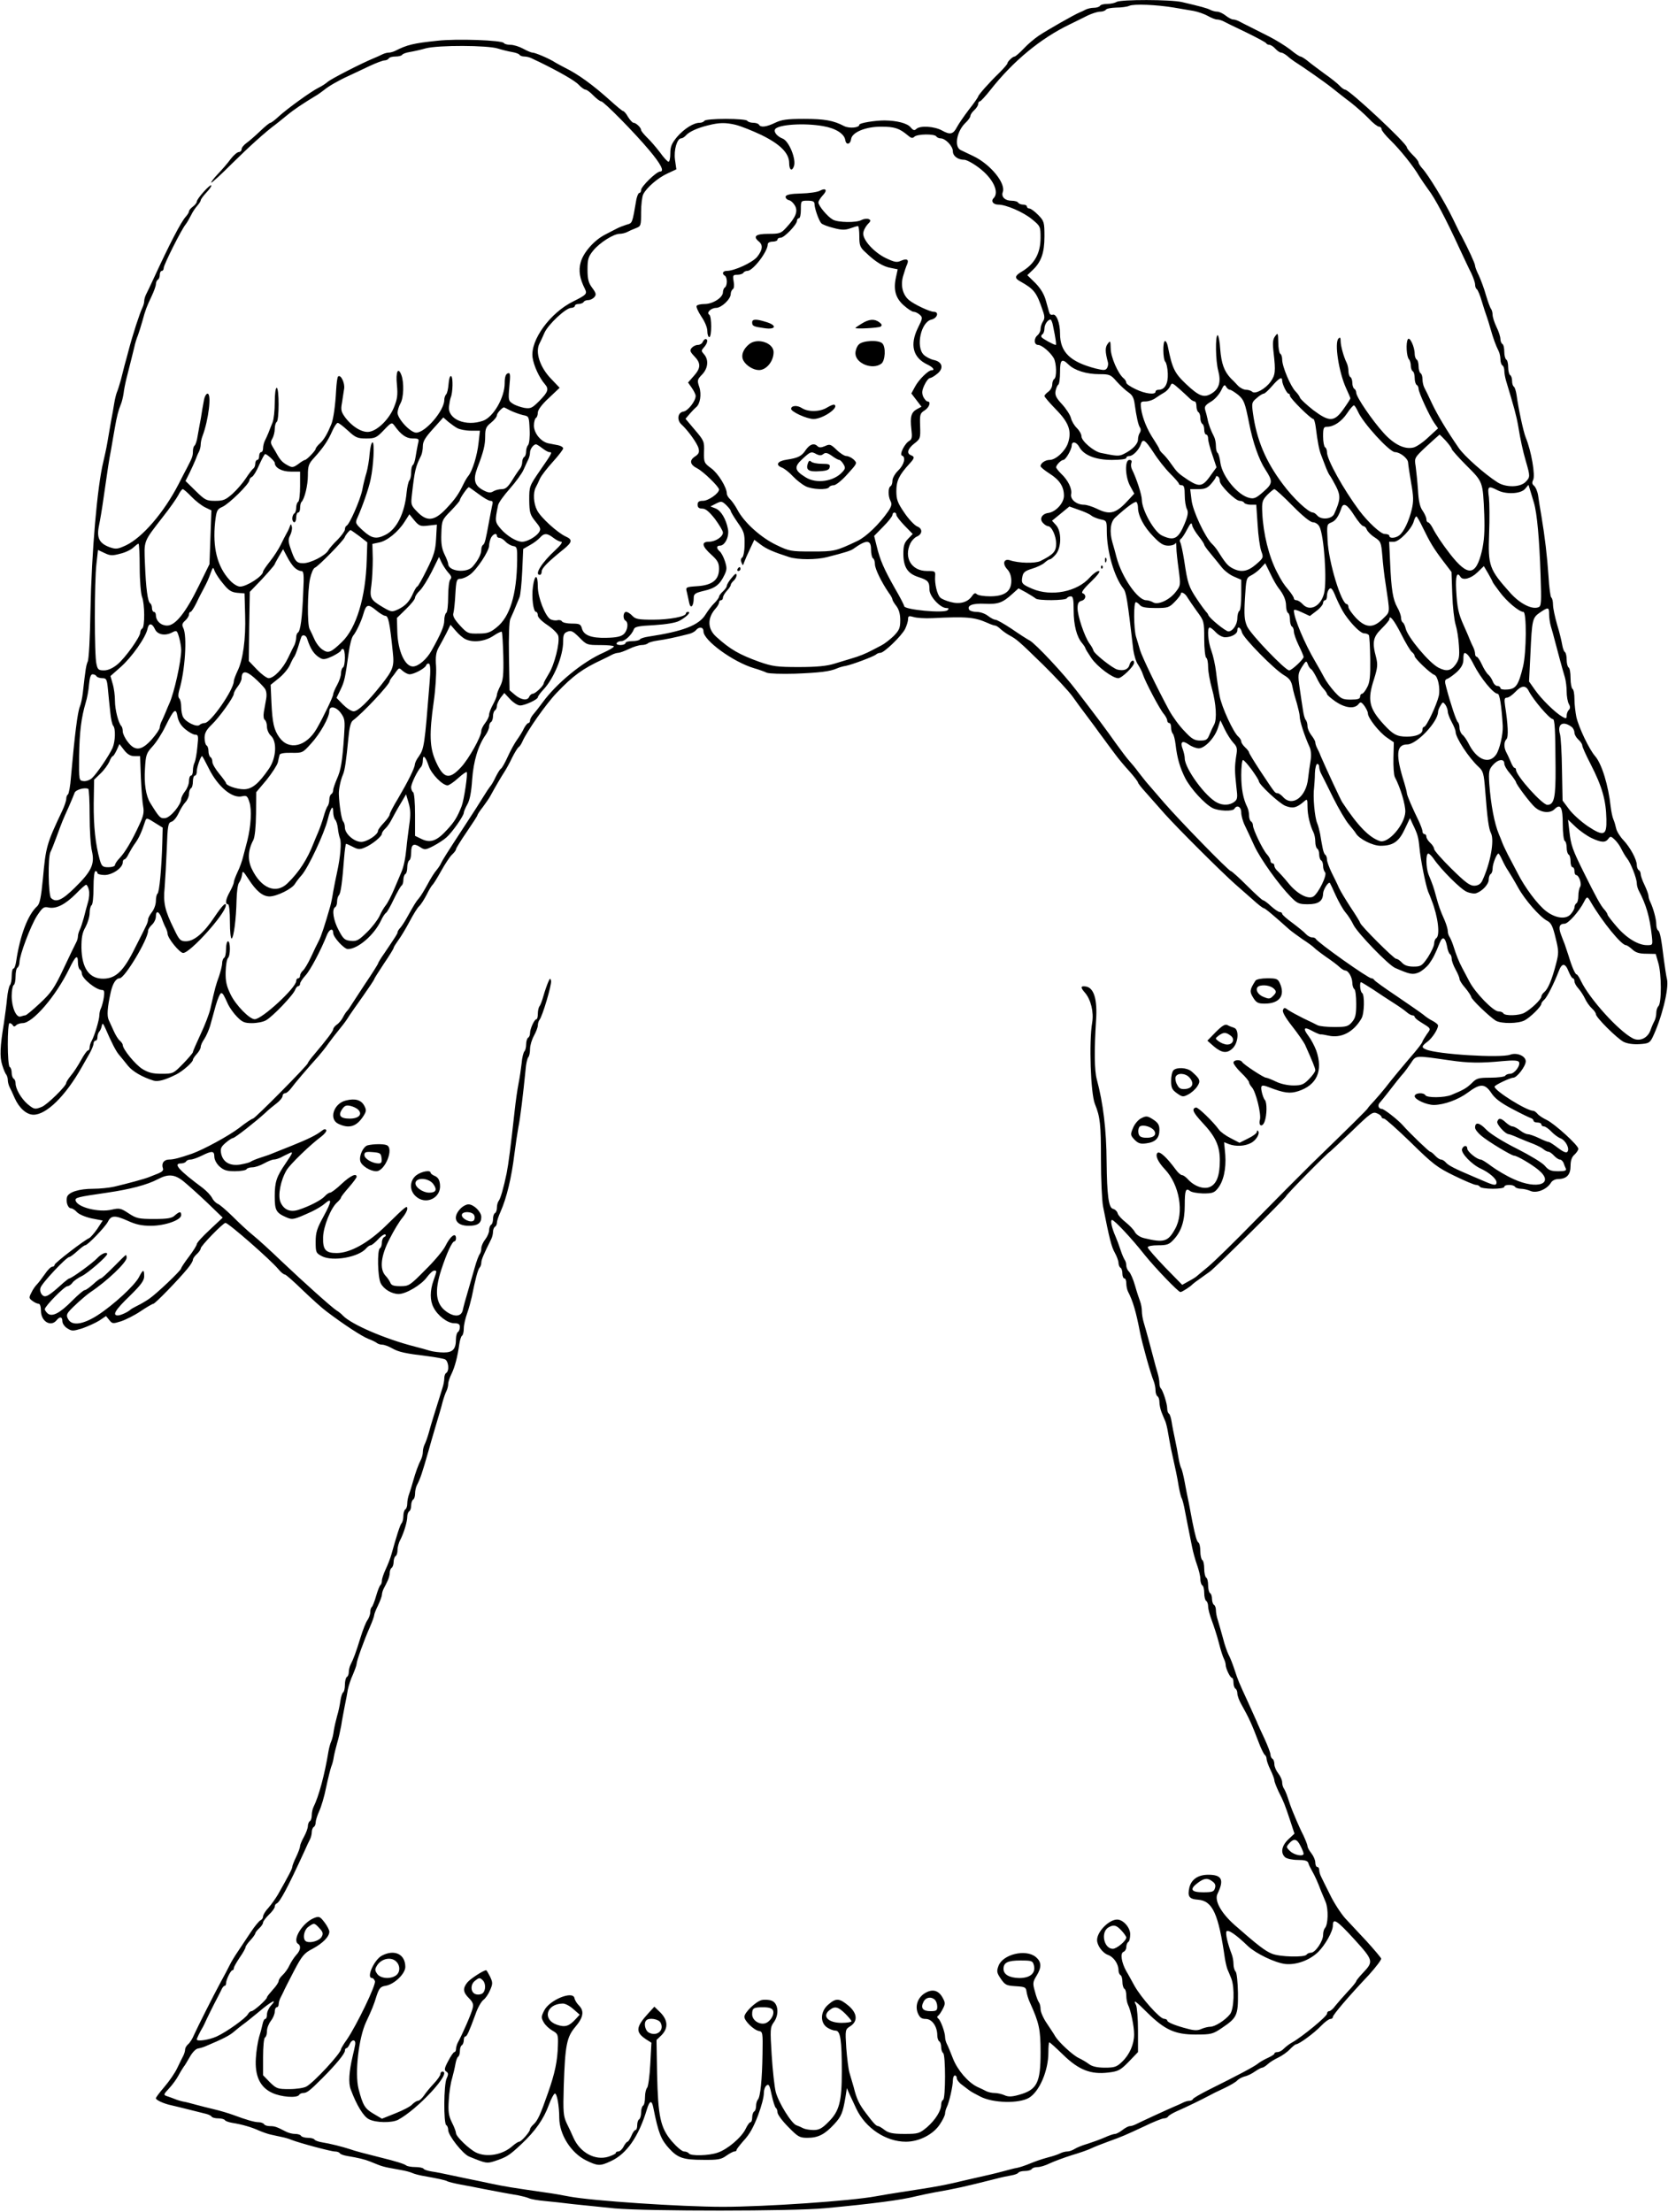 <?xml version="1.0" standalone="no"?>
<!DOCTYPE svg PUBLIC "-//W3C//DTD SVG 20010904//EN"
 "http://www.w3.org/TR/2001/REC-SVG-20010904/DTD/svg10.dtd">
<svg version="1.0" xmlns="http://www.w3.org/2000/svg"
 width="856pt" height="1135pt" viewBox="0 0 856 1135"
 preserveAspectRatio="xMidYMid meet">
<g transform="translate(0,1135) scale(0.1,-0.1)"
fill="#000000" stroke="none">
<path d="M5730 11340 c-8 -5 -29 -10 -47 -10 -17 0 -35 -4 -38 -10 -3 -5 -17
-10 -31 -10 -13 0 -32 -4 -42 -9 -9 -5 -24 -12 -32 -15 -25 -10 -164 -89 -209
-119 -22 -15 -58 -45 -78 -67 -21 -22 -42 -40 -46 -40 -10 0 -37 -26 -37 -35
0 -4 -19 -26 -42 -49 -53 -51 -108 -114 -108 -121 0 -3 -21 -34 -48 -68 -26
-34 -53 -74 -61 -89 -19 -37 -35 -41 -76 -18 -39 22 -114 27 -133 8 -9 -9 -16
-7 -29 9 -18 21 -70 34 -133 35 -50 0 -130 -13 -130 -22 0 -16 -52 -20 -78 -7
-55 29 -101 37 -206 37 -87 0 -115 -4 -148 -20 -46 -22 -74 -25 -83 -10 -3 6
-17 10 -30 10 -13 0 -27 5 -30 10 -3 6 -52 10 -110 10 -58 0 -107 -4 -110 -10
-3 -5 -14 -10 -24 -10 -32 0 -79 -30 -116 -72 -28 -34 -35 -50 -35 -85 0 -24
-4 -43 -9 -43 -5 0 -25 21 -44 48 -20 26 -49 60 -66 76 -17 17 -31 34 -31 39
0 12 -26 37 -39 37 -5 0 -18 14 -28 30 -9 17 -21 30 -25 30 -4 0 -33 24 -65
53 -90 81 -164 135 -233 169 -19 10 -42 22 -50 27 -26 18 -103 51 -117 51 -7
0 -28 9 -48 20 -20 11 -49 20 -65 20 -16 0 -31 4 -34 9 -9 15 -243 23 -341 12
-124 -13 -156 -21 -217 -52 -10 -5 -25 -9 -33 -9 -8 0 -23 -4 -33 -9 -9 -5
-28 -13 -42 -19 -64 -26 -221 -107 -237 -121 -10 -9 -31 -23 -48 -31 -40 -20
-160 -107 -204 -147 -19 -18 -39 -33 -43 -33 -5 0 -28 -19 -52 -42 -25 -24
-56 -51 -70 -61 -14 -10 -26 -24 -26 -32 0 -8 -7 -15 -14 -15 -8 0 -28 -17
-43 -37 -15 -21 -45 -55 -66 -77 -20 -21 -35 -41 -33 -43 2 -3 51 42 108 99
86 85 170 161 223 200 6 4 31 25 56 45 40 33 81 60 160 108 9 6 24 17 33 24
23 19 73 48 126 72 25 12 73 34 106 50 34 16 69 29 77 29 9 0 19 5 22 10 3 6
19 10 35 10 16 0 31 4 34 9 3 5 20 11 38 14 18 3 56 11 83 19 66 17 316 16
370 -1 22 -7 55 -15 73 -18 18 -3 35 -9 38 -14 3 -5 14 -9 25 -9 10 0 28 -4
39 -10 11 -5 28 -14 38 -18 102 -50 183 -96 202 -117 13 -14 29 -25 35 -25 6
0 24 -13 40 -30 16 -16 34 -30 40 -30 13 0 171 -160 247 -251 59 -70 79 -109
56 -109 -19 0 -98 -77 -98 -95 0 -8 -4 -15 -9 -15 -5 0 -11 -15 -15 -32 -22
-128 -20 -122 -51 -131 -16 -5 -39 -14 -50 -20 -11 -6 -38 -20 -60 -31 -56
-29 -111 -91 -125 -142 -12 -42 -5 -84 22 -137 12 -25 7 -30 -59 -63 -119 -58
-222 -199 -210 -288 6 -43 35 -105 63 -137 22 -25 17 -40 -27 -85 -38 -38 -45
-42 -78 -37 -20 4 -47 13 -60 22 -22 14 -23 19 -17 88 6 63 5 72 -9 67 -10 -4
-15 -20 -15 -50 0 -74 -58 -174 -111 -193 -88 -31 -181 7 -175 72 2 17 6 39 9
47 11 25 13 105 2 110 -6 3 -11 -14 -13 -40 -2 -25 -7 -49 -13 -54 -5 -6 -9
-18 -9 -28 0 -55 -97 -168 -144 -168 -30 0 -96 71 -96 103 1 12 7 33 15 47 17
29 19 107 5 145 -17 45 -30 18 -23 -50 5 -53 2 -73 -16 -117 -25 -59 -80 -114
-123 -123 -35 -8 -87 22 -125 71 -22 30 -25 40 -18 77 3 23 9 56 11 72 5 30
-18 76 -31 63 -4 -3 -8 -35 -10 -70 -4 -79 -14 -147 -24 -173 -21 -51 -37 -79
-58 -99 -13 -11 -23 -25 -23 -29 0 -9 -46 -57 -55 -57 -3 0 -19 -9 -34 -21
-25 -18 -32 -19 -52 -8 -27 14 -39 26 -55 54 -6 11 -17 30 -25 43 -11 18 -11
26 -1 42 6 11 12 33 12 49 0 17 5 33 10 36 13 8 13 175 0 175 -6 0 -10 -32
-10 -75 0 -41 -5 -87 -11 -102 -6 -15 -16 -39 -21 -53 -6 -14 -14 -33 -19 -42
-5 -10 -9 -27 -9 -38 0 -11 -4 -20 -10 -20 -5 0 -10 -9 -10 -20 0 -11 -4 -20
-10 -20 -5 0 -10 -9 -10 -19 0 -11 -5 -23 -11 -26 -5 -4 -22 -26 -37 -49 -15
-23 -46 -59 -68 -79 -36 -32 -48 -37 -90 -37 -45 0 -52 4 -100 51 l-52 51 21
42 c11 22 24 52 30 66 5 14 13 33 18 42 5 10 9 27 9 37 0 11 4 30 9 43 31 81
48 218 26 218 -7 0 -16 -16 -19 -37 -4 -21 -11 -60 -15 -88 -5 -27 -13 -69
-17 -93 -3 -23 -11 -45 -15 -48 -5 -3 -9 -16 -9 -30 0 -24 -4 -34 -30 -84 -8
-14 -27 -52 -44 -85 -75 -145 -185 -273 -269 -313 -43 -20 -52 -21 -84 -10
-54 20 -68 48 -55 111 6 29 16 88 22 132 24 167 29 202 40 258 5 31 14 81 19
110 10 59 19 93 31 122 5 11 11 36 14 55 2 19 9 54 15 78 23 90 31 123 40 160
4 20 13 48 19 62 5 14 15 45 22 70 16 60 23 77 48 130 12 25 22 53 22 62 0 9
5 20 10 23 6 3 10 15 10 26 0 10 5 19 10 19 6 0 10 7 10 15 0 16 91 198 113
224 7 9 19 30 27 46 8 17 23 39 32 49 10 11 18 24 18 28 0 5 13 23 30 41 16
17 27 33 24 36 -6 7 -74 -69 -74 -83 0 -6 -9 -18 -20 -26 -11 -8 -20 -19 -20
-24 0 -5 -7 -17 -16 -27 -25 -27 -84 -141 -166 -319 -17 -36 -34 -73 -39 -82
-5 -10 -9 -25 -9 -33 0 -8 -4 -23 -9 -33 -14 -29 -50 -138 -73 -227 -6 -22
-14 -53 -19 -70 -4 -16 -13 -50 -19 -75 -7 -25 -16 -54 -21 -65 -4 -11 -10
-36 -13 -55 -3 -19 -10 -60 -16 -90 -5 -30 -14 -80 -19 -110 -5 -30 -15 -75
-21 -100 -31 -128 -60 -457 -66 -770 -2 -129 -8 -244 -14 -255 -8 -19 -11 -35
-25 -160 -3 -27 -10 -59 -15 -70 -12 -28 -27 -149 -46 -363 -3 -45 -11 -85
-15 -88 -5 -3 -9 -13 -9 -23 0 -9 -9 -37 -21 -62 -80 -169 -84 -184 -99 -349
-9 -94 -16 -128 -29 -140 -48 -43 -88 -149 -108 -282 -3 -21 -9 -38 -14 -38
-5 0 -9 -17 -9 -38 0 -21 -4 -42 -9 -47 -5 -6 -12 -37 -15 -70 -3 -33 -11 -89
-16 -125 -20 -121 -22 -173 -9 -214 7 -23 16 -45 21 -50 4 -6 8 -18 8 -28 0
-10 4 -26 9 -36 5 -9 17 -35 26 -56 23 -52 61 -86 97 -86 66 0 164 96 247 243
11 20 30 53 41 72 11 20 20 42 20 50 0 8 5 15 10 15 6 0 10 8 10 18 0 10 4 22
9 28 5 5 11 18 13 29 4 17 6 16 18 -10 32 -74 56 -122 73 -140 9 -11 29 -35
43 -53 24 -30 74 -59 132 -77 24 -7 61 4 117 32 35 18 85 63 85 75 0 5 9 18
20 30 11 12 20 28 20 36 0 8 8 26 18 40 10 15 23 45 30 67 6 22 19 69 29 105
10 36 23 64 28 64 9 -1 12 -6 36 -59 8 -16 28 -45 45 -62 27 -28 39 -33 77
-33 25 0 57 6 71 14 33 17 143 132 151 158 4 10 11 18 16 18 5 0 9 6 9 13 0 6
13 26 28 42 24 26 78 127 110 208 13 31 32 36 32 9 0 -21 56 -82 75 -82 51 0
134 71 170 146 8 18 20 36 25 39 6 3 24 35 41 71 17 35 35 67 40 70 5 3 9 16
9 29 0 13 5 27 10 30 6 3 10 19 10 35 0 16 5 32 10 35 6 3 10 21 10 40 0 42
12 50 45 29 24 -16 28 -16 69 5 23 12 54 32 67 44 29 25 89 111 89 126 0 6 8
25 18 43 13 22 21 65 25 128 7 95 31 176 70 230 9 13 17 32 17 42 0 9 4 20 10
23 5 3 10 17 10 30 0 13 5 27 10 30 6 3 10 14 10 23 0 9 9 28 19 42 l19 24 30
-32 c17 -18 39 -32 51 -32 25 0 91 31 91 42 0 5 13 23 30 41 53 57 100 171
100 246 0 34 4 43 23 50 18 7 28 2 60 -30 37 -38 40 -39 107 -39 39 0 70 -3
70 -7 0 -5 -23 -18 -51 -31 -108 -47 -242 -157 -315 -257 -16 -22 -37 -49 -46
-59 -10 -11 -18 -26 -18 -33 0 -7 -4 -13 -8 -13 -5 0 -15 -12 -23 -27 -7 -16
-23 -41 -35 -58 -12 -16 -34 -56 -48 -87 -14 -31 -30 -60 -36 -63 -5 -3 -17
-23 -27 -43 -9 -20 -22 -42 -28 -48 -5 -6 -21 -30 -35 -53 -14 -23 -56 -89
-95 -148 -96 -147 -114 -176 -122 -193 -3 -8 -14 -24 -23 -35 -10 -11 -31 -44
-46 -73 -16 -29 -35 -61 -44 -71 -15 -17 -24 -32 -62 -100 -11 -20 -26 -43
-34 -52 -8 -8 -14 -19 -14 -23 0 -7 -6 -16 -68 -108 -18 -25 -32 -49 -32 -52
0 -3 -30 -51 -68 -107 -37 -56 -71 -109 -77 -118 -5 -9 -13 -18 -16 -21 -3 -3
-12 -16 -19 -30 -7 -14 -21 -31 -32 -38 -10 -7 -18 -18 -18 -23 0 -10 -36 -57
-97 -129 -18 -21 -33 -41 -33 -45 0 -10 -272 -285 -282 -285 -5 0 -37 -21 -71
-48 -54 -41 -183 -111 -242 -132 -61 -21 -94 -30 -117 -30 -27 0 -41 -20 -32
-45 4 -10 -4 -18 -23 -26 -15 -6 -37 -15 -48 -19 -22 -9 -106 -32 -178 -49
-26 -6 -75 -11 -109 -11 -72 0 -126 -17 -134 -42 -7 -24 4 -58 20 -58 7 0 21
-9 31 -20 10 -11 43 -25 75 -32 l57 -11 -28 -43 c-16 -23 -35 -44 -41 -47 -25
-10 -178 -128 -178 -137 0 -6 -6 -10 -12 -10 -7 0 -24 -17 -38 -38 -14 -20
-32 -44 -40 -52 -8 -8 -22 -27 -29 -43 -13 -25 -13 -29 5 -42 10 -8 25 -15 32
-15 7 0 12 -14 12 -36 0 -54 50 -85 80 -49 17 21 30 19 30 -5 0 -11 11 -27 25
-36 24 -15 29 -15 78 0 28 10 68 28 87 40 l34 23 17 -21 c15 -19 19 -19 60 -6
24 8 70 31 101 52 31 21 61 38 65 38 9 0 132 127 175 180 16 19 28 39 28 46 0
6 9 19 20 29 11 10 20 23 20 29 0 13 115 131 127 131 15 0 229 -187 271 -237
13 -16 28 -28 34 -28 5 0 46 -36 91 -80 45 -43 100 -93 122 -109 91 -69 182
-128 215 -141 19 -7 39 -17 45 -22 5 -4 17 -8 27 -8 9 0 32 -8 51 -19 34 -19
66 -26 182 -40 39 -5 78 -12 88 -16 19 -8 24 -59 7 -70 -6 -3 -10 -16 -10 -27
0 -12 -4 -35 -10 -52 -35 -112 -59 -187 -69 -226 -7 -25 -17 -53 -22 -62 -5
-10 -9 -27 -9 -38 0 -11 -4 -28 -9 -38 -15 -30 -28 -66 -41 -112 -7 -25 -16
-55 -21 -68 -5 -13 -9 -34 -9 -47 0 -13 -4 -27 -10 -30 -5 -3 -10 -19 -10 -34
0 -15 -4 -31 -9 -37 -8 -8 -27 -69 -52 -159 -6 -22 -20 -57 -30 -78 -10 -22
-19 -47 -19 -57 0 -11 -4 -21 -8 -24 -4 -3 -14 -28 -22 -56 -8 -28 -18 -53
-22 -56 -4 -3 -8 -15 -8 -27 0 -12 -7 -30 -14 -40 -8 -10 -24 -51 -36 -90 -23
-75 -36 -110 -51 -139 -5 -10 -9 -27 -9 -37 0 -11 -4 -23 -10 -26 -5 -3 -10
-21 -10 -40 0 -19 -4 -36 -9 -39 -5 -3 -11 -23 -14 -43 -3 -21 -10 -56 -17
-78 -6 -22 -14 -56 -17 -75 -2 -19 -8 -44 -13 -55 -5 -11 -11 -33 -14 -50 -20
-122 -50 -233 -77 -287 -5 -10 -9 -29 -9 -42 0 -14 -4 -28 -10 -31 -5 -3 -10
-15 -10 -25 0 -11 -9 -35 -20 -55 -11 -20 -20 -41 -20 -48 0 -7 -9 -32 -20
-55 -11 -22 -20 -46 -20 -51 0 -9 -16 -41 -74 -143 -12 -20 -33 -50 -48 -67
-16 -17 -28 -37 -28 -45 0 -8 -6 -16 -12 -19 -7 -2 -31 -31 -52 -63 -22 -33
-51 -77 -66 -99 -15 -22 -34 -53 -42 -70 -8 -16 -28 -55 -45 -85 -40 -74 -117
-227 -137 -271 -8 -20 -22 -42 -31 -49 -8 -7 -15 -19 -15 -26 0 -8 -4 -22 -9
-32 -5 -9 -19 -38 -31 -63 -12 -26 -42 -69 -66 -97 -24 -28 -44 -54 -44 -59 0
-9 41 -28 80 -36 14 -3 54 -13 90 -22 36 -9 75 -19 88 -22 12 -3 25 -9 28 -14
3 -5 18 -9 34 -9 16 0 31 -4 34 -9 3 -5 20 -11 38 -14 50 -8 99 -22 138 -40
19 -8 47 -18 63 -21 15 -3 39 -9 55 -12 15 -3 36 -9 47 -14 40 -16 204 -60
224 -60 11 0 22 -4 25 -9 3 -5 20 -11 38 -14 55 -9 92 -18 116 -28 12 -5 32
-13 45 -18 12 -5 37 -12 55 -15 17 -3 47 -9 65 -12 17 -3 41 -9 52 -14 11 -5
34 -11 50 -14 84 -15 122 -23 131 -29 6 -3 37 -11 70 -17 32 -6 82 -15 109
-21 52 -10 124 -24 185 -34 19 -4 44 -10 55 -15 11 -5 47 -11 80 -14 33 -3 98
-10 145 -16 47 -5 144 -15 215 -22 174 -15 911 -15 1080 1 245 23 390 42 465
61 25 6 68 15 95 20 118 21 145 27 320 71 22 6 55 13 73 16 18 3 35 9 38 14 3
5 18 9 34 9 16 0 32 5 35 10 3 6 17 10 30 10 13 0 40 8 62 19 21 10 72 29 113
42 41 12 86 28 100 35 14 7 52 22 85 34 77 28 84 31 187 79 47 23 93 41 101
41 9 0 19 4 22 10 3 5 23 17 43 26 57 25 134 63 162 78 14 8 50 26 81 40 32
15 62 33 68 40 7 8 24 17 38 21 15 3 39 15 54 26 15 10 31 19 36 19 5 0 18 8
29 18 10 10 35 25 54 34 19 9 46 28 59 42 14 14 28 26 32 26 15 0 94 58 128
94 19 20 41 36 48 36 7 0 13 4 13 10 0 11 81 106 184 215 37 41 66 79 64 85
-2 6 -35 45 -73 87 -39 41 -89 96 -112 120 -22 25 -58 80 -78 122 -21 42 -42
84 -46 93 -5 10 -9 25 -9 33 0 8 -4 15 -10 15 -5 0 -10 10 -10 23 0 12 -9 33
-20 47 -11 14 -20 30 -20 37 0 6 -10 31 -21 55 -12 23 -27 57 -34 73 -7 17
-17 41 -23 55 -6 14 -16 43 -23 65 -7 22 -17 44 -21 49 -4 6 -8 19 -8 30 0 12
-9 32 -20 46 -11 14 -20 35 -20 47 0 12 -4 25 -10 28 -5 3 -10 13 -10 22 0 8
-14 45 -31 82 -17 36 -35 75 -39 86 -5 11 -25 56 -45 100 -48 104 -51 111 -70
169 -9 27 -22 61 -30 75 -7 14 -21 53 -29 86 -9 33 -21 74 -26 91 -6 17 -10
40 -10 52 0 11 -4 24 -10 27 -5 3 -10 17 -10 30 0 13 -4 27 -10 30 -5 3 -10
21 -10 40 0 19 -4 37 -10 40 -5 3 -10 24 -10 45 0 21 -4 42 -10 45 -5 3 -10
24 -10 45 0 21 -4 41 -9 44 -9 6 -16 30 -32 109 -5 26 -13 68 -18 95 -6 26
-15 74 -21 106 -6 33 -14 64 -17 70 -4 6 -11 31 -15 56 -4 25 -12 68 -18 95
-6 28 -14 67 -17 88 -3 20 -9 40 -14 43 -5 3 -9 15 -9 27 0 24 -22 93 -33 103
-4 4 -7 16 -7 27 0 12 -4 34 -9 51 -5 17 -15 51 -21 76 -14 54 -38 143 -51
186 -5 17 -9 42 -9 57 0 14 -4 36 -9 49 -5 13 -17 49 -26 81 -9 32 -23 64 -31
72 -8 7 -14 22 -14 32 0 11 -4 23 -8 28 -4 6 -14 28 -21 50 -7 22 -19 54 -26
70 -20 45 -28 85 -18 85 12 0 102 -96 168 -180 56 -69 172 -190 183 -190 8 0
53 29 62 40 3 3 21 17 40 30 19 14 41 29 49 35 27 19 391 380 391 387 0 7 218
228 225 228 1 0 51 47 111 104 98 95 109 103 131 93 13 -5 23 -14 23 -19 0 -4
6 -8 13 -8 6 0 69 -56 138 -123 112 -110 135 -128 222 -170 53 -26 103 -47
111 -47 8 0 18 -4 21 -10 3 -5 33 -10 66 -10 33 0 59 4 59 10 0 13 47 13 55 0
3 -5 17 -10 30 -10 13 0 35 -5 49 -11 30 -14 83 7 104 40 7 13 23 21 40 21 42
1 62 22 62 67 0 27 6 46 20 58 11 10 20 24 20 30 0 18 -121 128 -162 148 -19
9 -41 23 -48 32 -7 8 -16 15 -21 15 -35 0 -199 103 -199 124 0 8 81 46 96 46
19 0 64 59 64 84 0 27 -45 47 -80 34 -49 -18 -376 2 -432 27 -24 10 -23 17 8
40 24 18 54 64 54 83 0 5 -12 15 -27 23 -16 8 -37 22 -48 32 -11 9 -72 51
-135 94 -63 42 -116 80 -118 85 -2 4 -8 8 -14 8 -17 0 -278 185 -286 203 -2 4
-11 7 -19 7 -9 0 -23 8 -32 18 -9 10 -40 35 -68 56 -29 21 -53 42 -53 47 0 5
-6 9 -12 9 -7 0 -27 14 -45 30 -18 17 -36 30 -40 30 -5 0 -42 34 -83 75 -41
41 -79 75 -83 75 -11 0 -262 258 -342 350 -33 38 -70 81 -82 95 -12 13 -34 42
-50 62 -15 21 -37 47 -48 59 -11 12 -42 53 -70 92 -50 71 -94 130 -201 269
-66 87 -208 238 -239 256 -12 6 -54 33 -93 60 -39 26 -76 47 -84 47 -7 0 -24
9 -38 20 -14 11 -39 20 -57 20 -17 0 -35 5 -39 11 -13 22 17 34 80 31 69 -3
90 4 142 51 l31 28 39 -21 c21 -12 43 -26 49 -31 12 -12 152 -11 160 1 3 6 13
10 21 10 11 0 14 -16 14 -72 0 -77 16 -137 44 -169 9 -11 16 -22 16 -25 0 -3
14 -26 31 -51 31 -45 109 -103 138 -103 18 0 81 61 81 79 0 19 -17 12 -23 -9
-6 -25 -29 -34 -62 -26 -25 6 -123 84 -124 99 -1 5 -9 21 -20 35 -26 37 -61
142 -61 181 0 24 5 34 20 38 23 6 27 31 6 39 -9 3 5 23 43 59 36 35 50 55 40
55 -10 0 -30 -15 -46 -33 -65 -74 -198 -100 -296 -58 -53 23 -57 28 -50 63 4
21 14 29 50 40 24 7 53 21 63 30 11 10 23 18 28 18 5 0 18 11 30 25 30 35 31
119 1 151 l-20 22 44 36 45 37 48 -17 c27 -9 56 -22 64 -29 8 -7 30 -16 48
-20 31 -6 32 -8 32 -59 0 -106 38 -236 85 -296 15 -19 21 -57 51 -315 4 -27
14 -61 24 -75 9 -14 21 -36 25 -50 12 -38 88 -182 108 -204 9 -11 17 -26 17
-33 0 -7 5 -13 10 -13 6 0 10 -10 10 -23 0 -13 4 -27 9 -32 5 -6 11 -30 14
-55 8 -71 23 -121 50 -174 29 -55 98 -130 139 -152 31 -16 104 -19 113 -4 13
22 35 10 35 -19 0 -16 8 -46 19 -68 10 -21 32 -67 48 -103 32 -69 126 -200
187 -262 33 -34 42 -38 88 -38 54 0 77 16 78 55 1 21 27 62 35 54 2 -3 16 -32
30 -64 15 -32 37 -72 50 -87 14 -16 32 -45 41 -64 20 -41 179 -206 214 -221
76 -33 89 -36 121 -23 16 7 40 27 53 44 21 30 30 47 55 109 14 35 28 27 37
-18 3 -20 10 -38 15 -41 5 -3 9 -14 9 -24 0 -11 9 -35 20 -55 11 -20 20 -41
20 -48 0 -7 13 -28 30 -47 16 -19 29 -40 30 -45 0 -13 97 -105 127 -123 30
-16 114 -15 147 2 29 15 86 71 86 85 0 5 7 14 15 21 14 12 50 83 75 148 16 42
33 41 50 -3 8 -19 17 -35 22 -35 4 0 8 -7 8 -15 0 -9 9 -25 20 -37 10 -11 26
-35 34 -52 8 -18 24 -40 36 -51 11 -10 20 -23 20 -29 0 -17 108 -124 142 -142
18 -9 49 -14 81 -12 46 3 53 6 67 33 47 97 86 251 75 300 -4 16 -11 62 -16
100 -13 107 -20 145 -30 151 -5 3 -9 17 -9 31 0 27 -16 84 -31 115 -5 10 -9
24 -9 31 0 7 -9 32 -20 55 -11 22 -20 48 -20 56 0 8 -4 18 -10 21 -5 3 -10 15
-10 26 0 28 -33 90 -69 128 -17 18 -34 45 -37 60 -3 14 -9 35 -14 46 -5 11
-11 40 -14 65 -12 111 -46 221 -80 260 -30 34 -83 145 -96 200 -5 25 -10 66
-10 92 0 26 -4 50 -10 53 -5 3 -10 28 -10 55 0 27 -4 52 -10 55 -5 3 -10 21
-10 40 0 19 -4 36 -9 39 -5 3 -11 20 -14 38 -3 18 -14 65 -26 103 -11 39 -21
84 -21 102 0 17 -4 34 -9 37 -4 3 -11 52 -14 108 -7 105 -19 205 -37 313 -6
33 -13 78 -16 100 -3 22 -13 45 -21 52 -10 8 -12 16 -5 30 12 23 -9 148 -38
218 -12 30 -37 145 -47 218 -3 20 -9 40 -14 43 -5 3 -9 16 -9 29 0 13 -4 27
-10 30 -5 3 -10 21 -10 40 0 19 -4 37 -10 40 -5 3 -10 21 -10 40 0 19 -4 37
-10 40 -5 3 -10 15 -10 26 0 11 -9 39 -20 61 -11 23 -20 51 -20 63 0 11 -4 25
-8 30 -5 6 -16 37 -26 70 -9 33 -26 78 -36 100 -11 22 -20 45 -20 52 0 11 -34
84 -69 151 -6 9 -26 51 -46 92 -39 81 -125 223 -156 256 -10 11 -19 25 -19 30
0 6 -13 23 -30 39 -16 16 -30 34 -30 39 -1 21 -296 296 -317 296 -5 0 -18 9
-28 20 -10 11 -45 39 -78 62 -32 24 -72 53 -87 66 -15 12 -32 22 -36 22 -5 0
-29 16 -53 36 -25 19 -72 48 -105 65 -34 17 -79 40 -101 51 -22 11 -48 24 -57
29 -10 5 -23 9 -30 9 -7 0 -24 9 -38 20 -14 11 -33 20 -43 20 -9 0 -25 4 -35
9 -17 9 -51 18 -145 40 -58 14 -316 14 -337 1z m295 -29 c33 -6 78 -13 100
-17 21 -4 54 -15 72 -25 19 -11 40 -19 48 -19 9 0 23 -4 33 -9 9 -5 62 -31
117 -57 55 -27 102 -52 103 -56 2 -4 9 -8 16 -8 7 0 21 -9 31 -20 10 -11 23
-20 30 -20 6 0 20 -8 31 -17 11 -10 27 -22 36 -28 49 -31 159 -108 195 -137
23 -18 65 -52 95 -74 29 -23 71 -60 93 -83 21 -23 45 -41 52 -41 7 0 13 -6 13
-13 0 -7 21 -33 46 -57 49 -48 117 -132 147 -184 11 -17 31 -47 45 -66 36 -46
93 -155 162 -305 23 -49 50 -107 61 -128 10 -22 19 -47 19 -57 0 -11 4 -21 9
-24 5 -4 17 -32 26 -64 9 -31 21 -66 25 -77 4 -11 13 -40 20 -65 13 -46 26
-82 41 -112 5 -10 9 -29 9 -42 0 -14 5 -28 10 -31 6 -3 10 -16 10 -27 0 -12 4
-35 9 -52 41 -136 53 -179 62 -231 12 -74 24 -128 39 -180 23 -79 23 -83 0
-107 -27 -29 -101 -31 -145 -3 -66 42 -171 135 -200 178 -60 87 -106 164 -134
222 -18 39 -37 78 -42 87 -5 10 -9 29 -9 42 0 14 -4 28 -10 31 -5 3 -10 19
-10 35 0 16 -4 32 -10 35 -5 3 -10 17 -10 29 0 37 -26 91 -35 75 -11 -17 -7
-91 6 -103 5 -6 9 -20 9 -32 0 -13 5 -26 10 -29 6 -3 10 -19 10 -35 0 -16 5
-32 10 -35 6 -3 10 -13 10 -20 0 -19 57 -142 81 -176 l19 -27 -49 -45 c-27
-26 -61 -49 -76 -53 -46 -12 -101 15 -155 75 -58 64 -140 184 -140 206 0 7 -4
17 -10 20 -5 3 -10 17 -10 30 0 13 -4 27 -10 30 -5 3 -10 17 -10 31 0 13 -4
32 -9 42 -15 30 -31 87 -31 112 0 18 -3 21 -11 13 -22 -22 2 -174 39 -255 12
-26 22 -49 22 -52 0 -3 -16 -28 -36 -56 -47 -66 -72 -66 -155 -4 -33 26 -63
54 -67 62 -3 9 -13 23 -23 33 -26 26 -69 128 -69 164 0 13 -4 27 -10 30 -5 3
-10 30 -10 58 -1 49 -2 51 -16 32 -12 -16 -14 -33 -8 -85 11 -95 9 -114 -15
-148 -26 -37 -80 -67 -95 -52 -5 5 -20 10 -31 10 -12 0 -30 9 -41 20 -10 11
-27 29 -38 39 -34 36 -48 76 -54 149 -2 39 -9 72 -13 72 -13 0 -11 -133 3
-183 15 -57 4 -93 -34 -116 -39 -24 -64 -15 -131 48 -60 57 -71 80 -94 194 -3
15 -9 27 -14 27 -13 0 -11 -94 1 -106 6 -6 12 -33 13 -61 2 -52 -15 -83 -47
-83 -9 0 -16 -4 -16 -10 0 -17 -53 -11 -102 13 -26 12 -48 27 -48 33 0 6 -6
17 -14 23 -29 24 -66 110 -66 153 -1 40 -2 42 -16 23 -13 -18 -13 -40 2 -95 2
-8 0 -21 -5 -29 -8 -12 -17 -12 -58 -2 -131 34 -183 84 -183 179 0 55 -19 104
-38 97 -7 -2 -14 1 -16 8 -3 6 -10 35 -18 62 -9 34 -26 63 -54 92 l-42 41 25
24 c46 42 63 90 63 175 0 73 -2 79 -32 110 -18 18 -38 33 -45 33 -7 0 -13 5
-13 10 0 6 -9 10 -19 10 -11 0 -23 5 -26 10 -3 6 -19 10 -34 10 -33 0 -54 20
-45 44 17 45 -63 143 -151 185 -27 13 -57 27 -65 31 -35 17 -20 98 26 141 13
12 24 28 24 34 0 7 9 20 20 30 11 10 20 24 20 32 0 7 4 13 9 13 4 0 29 27 55
60 115 146 256 263 406 335 30 15 72 35 93 46 22 10 49 19 62 19 13 0 27 5 30
10 3 6 27 10 53 11 26 0 56 4 67 9 23 11 140 6 230 -9z m-2248 -602 c27 -7 85
-30 131 -52 96 -47 142 -93 142 -144 0 -35 14 -44 24 -17 14 35 -25 131 -58
143 -28 11 -47 34 -38 48 16 24 148 33 245 16 65 -11 110 -39 115 -72 4 -27
26 -23 30 6 5 34 74 63 153 63 69 0 94 -8 137 -44 17 -15 25 -17 34 -8 15 15
104 16 113 2 3 -5 13 -10 22 -10 25 0 63 -40 63 -66 0 -25 26 -44 59 -44 11 0
45 -18 75 -41 72 -54 106 -125 75 -156 -15 -15 -2 -33 24 -33 40 0 128 -38
173 -75 43 -35 44 -38 44 -94 0 -82 -31 -137 -100 -177 -33 -20 -34 -32 -4
-48 71 -40 84 -56 115 -149 11 -30 11 -42 1 -57 -7 -11 -12 -28 -12 -39 0 -10
-7 -24 -15 -31 -21 -17 -19 -50 3 -50 19 -1 61 -36 80 -68 14 -26 16 -98 2
-107 -5 -3 -10 -16 -10 -28 0 -13 -9 -29 -20 -37 -11 -8 -20 -18 -20 -22 0 -5
27 -36 59 -69 66 -67 82 -111 62 -172 -14 -42 -63 -87 -94 -87 -23 0 -47 -17
-47 -32 0 -5 21 -22 46 -38 52 -33 74 -67 74 -114 0 -37 -41 -82 -79 -88 -34
-4 -49 -31 -28 -52 8 -9 20 -16 25 -16 19 0 42 -50 42 -89 0 -41 -13 -56 -81
-90 -27 -13 -112 -11 -156 4 -32 10 -40 -18 -14 -46 14 -15 21 -36 21 -60 0
-54 -35 -79 -109 -79 -32 0 -62 5 -68 11 -8 8 -15 5 -25 -10 -22 -32 -63 -43
-110 -30 -23 6 -47 16 -53 23 -16 15 -29 72 -26 109 2 26 0 27 -42 27 -79 0
-120 68 -85 142 7 14 21 29 32 34 31 13 32 42 2 53 -13 6 -43 37 -65 70 -35
51 -41 68 -41 111 0 53 14 82 67 140 27 29 28 36 8 44 -24 9 -17 33 17 60 31
24 32 27 30 89 -2 59 -1 66 23 81 25 16 34 46 15 46 -6 0 -15 11 -22 24 -8 20
-7 32 6 60 9 20 22 36 29 36 7 1 24 11 38 23 34 28 25 61 -20 70 -17 4 -40 16
-51 27 -41 41 -14 168 40 180 30 7 41 40 12 40 -20 0 -101 38 -127 60 -32 27
-44 73 -31 121 7 24 16 52 21 62 11 25 -1 32 -31 19 -21 -10 -33 -8 -79 14
-59 29 -115 90 -115 125 0 13 10 33 21 46 19 19 20 23 6 29 -8 3 -24 1 -36 -5
-26 -15 -121 -13 -147 2 -27 15 -74 71 -74 88 0 7 10 23 22 36 26 27 17 41
-15 24 -13 -7 -56 -13 -97 -14 -50 -1 -75 -6 -78 -15 -2 -7 5 -16 16 -19 11
-2 25 -16 32 -29 16 -29 3 -60 -44 -111 -28 -31 -35 -33 -93 -33 -65 0 -81
-13 -48 -40 22 -18 18 -44 -10 -79 -25 -29 -116 -71 -155 -71 -21 0 -27 -15
-10 -25 6 -3 10 -17 10 -30 0 -13 -4 -27 -10 -30 -5 -3 -10 -15 -10 -25 0 -27
-52 -60 -93 -60 -20 0 -39 -4 -42 -10 -3 -5 8 -30 24 -54 18 -26 31 -57 31
-75 0 -17 5 -31 10 -31 13 0 13 107 0 115 -17 10 9 35 35 35 27 0 75 45 75 71
0 10 5 21 11 25 6 4 8 20 4 40 -5 31 -4 34 19 34 14 0 28 5 31 10 3 6 13 10
21 10 28 0 104 99 104 136 0 8 10 14 25 14 14 0 25 5 25 10 0 6 7 10 16 10 19
0 84 68 84 87 0 7 5 13 10 13 6 0 10 20 10 45 0 45 0 45 35 45 26 0 35 -4 35
-17 0 -22 22 -85 35 -99 6 -6 34 -17 63 -24 41 -11 59 -11 85 -2 19 7 36 12
40 12 4 0 7 -24 7 -53 0 -47 4 -57 33 -83 50 -48 89 -72 129 -79 l35 -7 -9
-41 c-14 -64 -2 -107 40 -144 20 -18 43 -33 51 -33 8 0 22 -7 31 -15 16 -14
15 -19 -9 -67 -43 -87 -26 -153 47 -188 30 -14 42 -30 23 -30 -17 0 -66 -48
-85 -84 l-19 -35 26 -34 26 -34 -24 -13 c-29 -16 -35 -39 -28 -102 5 -41 3
-52 -10 -60 -24 -13 -53 -71 -38 -76 21 -7 11 -47 -19 -76 -17 -16 -30 -40
-30 -52 0 -13 -4 -26 -10 -29 -13 -8 -13 -51 0 -76 8 -15 6 -26 -12 -53 -44
-64 -113 -131 -158 -152 -112 -53 -118 -54 -233 -54 -108 0 -116 1 -184 34
-79 38 -164 115 -198 179 -11 21 -28 45 -37 54 -10 9 -18 22 -18 30 0 31 -43
102 -79 129 -38 28 -39 31 -38 85 2 53 0 58 -47 113 l-48 57 23 27 c13 15 27
29 31 32 21 16 29 66 17 103 -12 35 -11 39 14 65 31 32 35 76 10 104 -15 17
-15 19 0 36 18 20 22 42 8 42 -5 0 -11 -7 -15 -15 -3 -8 -14 -15 -24 -15 -11
0 -25 -7 -32 -15 -11 -13 -9 -20 13 -43 35 -36 34 -61 -3 -102 l-29 -33 19
-27 c11 -16 20 -34 20 -42 0 -26 -39 -76 -62 -80 -30 -4 -36 -43 -11 -66 34
-31 82 -98 88 -123 5 -20 1 -29 -19 -42 -30 -20 -25 -42 13 -61 32 -17 111
-94 111 -108 0 -20 -55 -58 -82 -58 -21 0 -28 -5 -28 -20 0 -14 7 -20 24 -20
17 0 35 -15 65 -53 22 -30 41 -61 41 -70 0 -22 -39 -47 -72 -47 -40 0 -36 -23
12 -66 33 -30 40 -43 40 -73 0 -56 -34 -84 -111 -89 -60 -4 -61 -5 -54 -31 3
-14 9 -39 12 -55 7 -33 23 -17 23 24 0 22 6 27 52 38 58 13 82 32 105 80 14
28 14 39 3 73 -7 21 -19 44 -27 50 -17 15 -17 29 2 29 25 0 48 46 41 84 -10
53 -36 96 -64 107 l-26 10 29 15 c26 13 30 13 52 -8 12 -12 23 -25 23 -30 0
-4 16 -31 36 -60 32 -45 36 -57 35 -111 0 -35 -6 -64 -12 -68 -7 -4 -9 -14 -4
-25 7 -18 8 -18 14 1 4 11 17 41 30 68 l22 47 32 -24 c30 -23 64 -38 148 -65
45 -14 139 -14 193 0 98 25 122 33 136 43 67 48 90 47 90 -3 0 -22 5 -43 10
-46 6 -3 10 -17 10 -30 0 -24 34 -93 71 -147 11 -14 19 -30 19 -35 0 -4 9 -19
20 -33 13 -17 20 -41 20 -72 0 -41 -5 -52 -34 -82 -19 -18 -47 -40 -63 -48
-15 -8 -37 -19 -48 -25 -30 -16 -66 -31 -105 -42 -19 -6 -59 -18 -89 -27 -38
-12 -92 -17 -181 -17 -113 0 -135 3 -204 27 -102 37 -148 63 -220 128 -46 41
-47 97 -3 146 9 10 17 24 17 30 0 7 5 12 10 12 6 0 10 6 10 13 0 7 9 23 20 35
11 12 20 25 20 30 0 5 7 15 15 22 8 7 15 20 15 29 -1 11 -8 7 -25 -14 -14 -16
-25 -35 -25 -41 0 -6 -9 -19 -20 -29 -11 -10 -20 -22 -20 -27 0 -5 -11 -20
-24 -33 -13 -12 -33 -39 -45 -58 -34 -56 -116 -87 -294 -114 -20 -3 -40 -9
-43 -14 -3 -5 -21 -9 -40 -9 -19 0 -34 -4 -34 -10 0 -5 -12 -10 -26 -10 -14 0
-23 4 -19 10 3 6 14 10 24 10 19 0 54 34 64 61 4 13 25 17 104 21 62 4 110 12
129 22 36 19 63 46 45 46 -6 0 -11 -3 -11 -8 0 -16 -84 -32 -168 -32 -76 0
-91 3 -107 20 -10 11 -24 20 -32 20 -15 0 -18 -36 -3 -45 17 -10 11 -51 -9
-69 -14 -13 -39 -18 -89 -19 -78 -2 -117 13 -126 49 -6 21 -12 24 -51 24 -24
0 -47 5 -51 11 -3 6 -14 9 -24 6 -9 -2 -25 0 -35 5 -27 16 -65 112 -65 168 0
65 -16 65 -25 0 -8 -55 2 -130 16 -130 5 0 9 -8 9 -18 0 -10 21 -31 50 -50 27
-18 52 -43 55 -55 9 -35 -20 -150 -49 -195 -14 -23 -26 -45 -26 -49 0 -12 -43
-53 -56 -53 -6 0 -14 -7 -18 -15 -8 -22 -41 -18 -73 9 l-28 24 -3 173 c-2 102
1 181 7 193 9 19 23 51 47 111 5 11 11 71 14 134 l5 114 35 20 c19 10 42 28
51 38 21 24 37 24 69 -1 14 -11 32 -20 40 -20 9 -1 -3 -18 -30 -43 -70 -64
-109 -127 -80 -127 6 0 10 8 10 18 0 16 31 48 113 114 44 36 46 49 10 65 -42
19 -130 99 -147 135 -18 34 -21 89 -7 116 5 9 15 30 22 46 8 17 38 55 67 87
28 31 52 62 52 68 0 6 -11 13 -25 16 -14 3 -37 7 -51 10 -38 8 -74 52 -74 91
0 18 5 36 10 39 6 3 10 16 10 28 0 13 21 42 56 74 l56 53 -42 44 c-59 60 -85
139 -61 184 5 9 16 33 25 54 19 43 110 128 137 128 10 0 19 5 19 10 0 6 9 10
19 10 11 0 23 5 26 10 3 6 14 10 24 10 10 0 24 7 31 15 11 13 9 21 -11 48 -19
25 -24 45 -24 94 0 53 4 66 30 98 33 40 104 85 135 85 11 0 28 4 38 9 9 5 29
14 45 20 26 10 27 13 27 81 0 39 5 81 11 93 18 35 76 85 125 107 l45 21 -7 49
c-7 51 11 110 32 110 6 0 17 7 24 15 15 18 60 39 115 52 56 14 87 15 142 2z
m1627 -1031 c14 -67 18 -98 14 -98 -10 0 -68 32 -73 40 -3 5 -1 11 5 15 5 3
10 16 10 29 0 21 17 46 31 46 4 0 10 -15 13 -32z m80 -199 c31 -30 92 -49 157
-49 53 0 59 -2 90 -38 19 -21 46 -46 61 -56 19 -13 27 -28 31 -59 9 -66 19
-111 28 -122 4 -6 4 -17 -1 -25 -6 -8 -10 -24 -10 -36 0 -22 -29 -52 -72 -73
-25 -13 -37 -12 -119 5 -37 8 -99 61 -99 85 0 11 -11 30 -23 42 -13 12 -27 35
-31 52 -4 16 -25 48 -46 71 -30 32 -37 47 -33 68 3 14 9 29 14 32 5 3 9 32 9
65 0 64 9 72 44 38z m1096 -82 c0 -18 24 -67 33 -67 4 0 7 -5 7 -11 0 -13 107
-119 120 -119 4 0 10 -21 13 -47 8 -66 17 -114 27 -138 4 -11 14 -36 21 -55 7
-19 17 -41 22 -48 6 -7 21 -34 34 -59 24 -48 22 -69 -10 -140 -12 -27 -67 -32
-87 -8 -7 8 -17 15 -22 15 -23 0 -101 73 -155 146 -88 117 -134 227 -153 364
-7 52 -6 56 19 77 14 13 31 23 36 23 6 0 25 18 44 40 36 41 51 49 51 27z
m-472 -94 c7 -7 18 -13 23 -13 5 0 9 -11 9 -24 0 -14 5 -28 10 -31 6 -3 10
-17 10 -30 0 -13 5 -27 10 -30 6 -3 10 -17 10 -31 0 -13 5 -24 10 -24 6 0 10
-10 10 -21 0 -12 10 -50 22 -84 l21 -63 -24 -33 c-46 -67 -61 -71 -122 -32
-51 34 -56 39 -87 83 -13 19 -32 42 -42 51 -10 9 -18 20 -18 23 0 4 -13 26
-28 49 -35 52 -59 111 -66 160 -4 35 -3 37 23 37 16 0 39 8 52 18 13 9 33 22
44 28 11 6 24 20 30 32 9 20 10 19 50 -16 22 -20 46 -42 53 -49z m204 47 c5 0
24 -12 42 -26 30 -26 35 -39 56 -144 19 -99 51 -190 84 -240 39 -60 38 -71
-10 -113 -36 -32 -48 -38 -72 -32 -59 13 -139 109 -149 180 -3 25 -10 48 -14
51 -5 3 -9 18 -9 35 0 16 -4 37 -9 47 -17 33 -30 67 -34 92 -3 14 -8 34 -12
46 -5 17 0 25 28 42 20 11 43 37 53 57 14 30 19 34 26 21 5 -9 14 -16 20 -16z
m657 -112 c25 -58 162 -208 190 -208 25 0 65 -31 67 -52 1 -13 8 -61 16 -107
12 -67 13 -93 3 -135 -14 -59 -41 -116 -64 -133 -19 -15 -51 -17 -51 -3 0 6
-11 10 -24 10 -20 0 -85 60 -131 121 -81 109 -165 260 -165 298 0 11 -4 23
-10 26 -5 3 -10 28 -10 56 0 43 3 49 20 49 35 0 75 27 103 69 15 23 31 41 35
41 4 0 13 -15 21 -32z m-4349 5 c19 -9 47 -19 64 -23 31 -6 31 -7 34 -74 2
-39 -2 -74 -8 -80 -5 -5 -10 -20 -10 -32 0 -13 -4 -26 -10 -29 -5 -3 -10 -15
-10 -26 0 -11 -5 -25 -10 -32 -6 -7 -24 -33 -40 -59 -23 -37 -35 -48 -55 -48
-14 0 -33 -5 -43 -11 -14 -9 -26 -8 -51 5 -46 24 -54 54 -32 113 33 86 41 119
41 165 0 39 5 49 30 69 16 13 30 30 30 38 0 10 23 36 36 41 0 0 16 -7 34 -17z
m-273 -90 c13 -7 44 -13 69 -13 l47 0 -7 -62 c-7 -65 -31 -142 -51 -168 -7 -8
-19 -28 -27 -45 -25 -52 -42 -76 -89 -126 -60 -63 -98 -67 -148 -15 -32 33
-33 37 -27 88 14 126 19 144 47 200 5 10 9 32 9 49 0 24 13 45 53 89 l52 58
25 -22 c14 -11 35 -27 47 -33z m-561 -13 c39 -36 49 -40 93 -40 46 0 54 4 91
43 39 41 41 41 55 22 33 -46 60 -65 93 -65 32 0 34 -2 27 -27 -3 -16 -9 -45
-12 -66 -3 -20 -9 -40 -14 -43 -5 -3 -9 -20 -9 -38 0 -17 -4 -36 -9 -41 -5 -6
-11 -32 -14 -60 -10 -109 -51 -191 -110 -220 -46 -23 -70 -18 -115 23 -39 36
-40 39 -27 67 25 56 58 150 67 195 15 69 21 190 10 190 -6 0 -12 -26 -15 -57
-2 -32 -10 -76 -16 -98 -7 -22 -17 -62 -22 -90 -11 -52 -66 -178 -81 -183 -4
-2 -8 -10 -8 -19 0 -8 -17 -31 -37 -52 -21 -20 -43 -45 -48 -55 -15 -27 -91
-66 -129 -66 -35 0 -43 10 -67 82 -10 30 -10 42 0 61 7 14 11 33 9 43 -5 18
-5 18 -12 -1 -4 -11 -12 -27 -17 -35 -5 -8 -17 -33 -28 -55 -11 -22 -35 -60
-55 -85 -20 -25 -36 -49 -36 -53 0 -23 -84 -77 -118 -77 -13 0 -36 14 -53 33
-64 69 -89 167 -75 299 7 58 10 65 37 77 34 15 139 118 139 137 0 6 6 14 13
17 7 3 24 30 37 61 14 31 27 56 31 56 9 0 49 -36 49 -45 0 -25 36 -45 82 -45
l48 0 0 -74 c0 -41 -4 -78 -10 -81 -5 -3 -10 -17 -10 -30 0 -13 -4 -27 -10
-30 -5 -3 -10 -15 -10 -26 0 -10 5 -19 10 -19 6 0 10 11 10 25 0 14 5 25 10
25 6 0 10 11 10 23 0 13 3 27 7 31 16 16 33 85 33 137 0 48 4 60 33 91 47 52
71 88 92 136 10 23 23 42 28 42 6 0 29 -18 53 -40z m5634 -52 c16 -18 30 -37
30 -42 0 -4 34 -43 76 -85 85 -85 84 -81 91 -251 3 -86 0 -133 -12 -187 -31
-130 -72 -133 -164 -15 -41 53 -71 98 -90 135 -8 15 -18 27 -23 27 -4 0 -8 7
-8 16 0 9 -9 28 -19 43 -14 19 -21 50 -24 106 -3 44 -9 99 -12 123 -7 42 -7
43 56 102 35 32 65 59 67 60 1 0 16 -15 32 -32z m-1500 -60 c22 -35 60 -83 85
-108 25 -25 45 -48 45 -52 0 -5 7 -8 15 -8 11 0 15 -12 15 -51 0 -28 5 -59 11
-71 8 -15 6 -32 -11 -74 -33 -80 -55 -91 -117 -62 -40 19 -102 130 -103 182 0
27 -28 112 -51 158 -5 10 -6 24 -3 33 4 10 0 15 -10 15 -25 0 -22 -89 5 -136
l20 -37 -23 -25 c-70 -78 -99 -87 -170 -52 -23 11 -52 20 -65 20 -38 0 -71 27
-66 54 6 28 -16 72 -51 105 -14 14 -26 29 -26 33 0 12 26 38 37 38 12 0 43 54
43 74 0 24 25 19 39 -8 23 -42 84 -66 167 -66 43 0 74 4 74 10 0 6 7 10 16 10
19 0 50 33 59 61 10 31 22 22 65 -43z m-3137 22 c14 -11 30 -20 36 -20 17 0
15 -4 -46 -92 -57 -83 -57 -83 -57 -154 1 -65 4 -75 32 -110 27 -33 29 -39 17
-57 -16 -22 -60 -47 -85 -47 -29 0 -77 29 -109 65 -31 36 -32 40 -15 122 2 13
30 51 60 85 31 35 63 79 71 98 9 19 19 43 24 52 5 10 9 26 9 36 0 18 18 42 31
42 3 0 18 -9 32 -20z m3477 -169 c0 -21 80 -101 102 -101 9 0 20 -4 23 -10 3
-5 19 -10 34 -10 l28 0 7 -102 c3 -57 12 -118 19 -137 12 -32 11 -34 -27 -67
-43 -37 -77 -43 -121 -20 -25 13 -37 28 -77 91 -7 11 -20 27 -29 35 -35 35
-97 166 -104 223 l-7 57 42 0 c34 0 47 6 66 28 13 15 24 31 24 35 0 5 5 5 10
2 6 -3 10 -14 10 -24z m1612 -111 c16 -53 28 -188 34 -368 5 -144 4 -163 -11
-168 -33 -13 -94 18 -143 72 -110 123 -116 139 -110 307 3 73 2 156 -1 185 -8
57 -4 61 43 37 43 -23 119 -20 142 6 l18 21 9 -29 c5 -15 13 -44 19 -63z
m-5416 45 c25 -19 52 -35 61 -35 12 0 14 -6 8 -27 -3 -16 -10 -50 -15 -78 -17
-94 -22 -115 -31 -121 -5 -3 -9 -14 -9 -25 0 -22 -16 -54 -44 -86 -30 -36
-126 -25 -126 14 0 5 -8 27 -19 49 -14 29 -18 57 -16 107 2 67 4 70 49 116 25
26 46 50 46 55 0 9 39 66 46 66 2 0 24 -16 50 -35z m-1473 -14 c20 -21 51 -45
69 -54 l33 -16 -5 -138 -5 -138 -54 -110 c-68 -139 -121 -205 -163 -205 -32 0
-57 23 -58 53 0 9 -4 17 -10 17 -5 0 -10 9 -10 19 0 11 -4 22 -9 25 -13 8 -22
76 -27 201 -5 124 -10 111 93 244 34 43 69 93 78 110 8 17 19 31 23 31 4 0 24
-17 45 -39z m5650 -46 c53 -54 92 -85 105 -85 12 0 27 -10 33 -22 24 -44 40
-280 24 -343 -17 -67 -74 -95 -110 -55 -10 11 -24 20 -32 20 -7 0 -13 4 -13
10 0 5 -12 24 -27 42 -26 31 -35 45 -60 93 -41 79 -70 196 -75 302 -3 57 0 66
25 93 16 16 33 30 37 30 5 0 47 -38 93 -85z m-793 -9 c0 -42 31 -100 78 -148
36 -38 53 -48 78 -48 18 0 34 6 37 13 2 6 4 -4 4 -23 0 -19 6 -71 12 -114 10
-78 10 -81 -15 -113 -31 -41 -91 -69 -116 -54 -10 6 -26 11 -36 11 -43 0 -125
118 -152 220 -6 25 -16 59 -21 76 -16 55 -11 105 14 128 54 50 101 85 109 80
4 -3 8 -16 8 -28z m1110 -41 c19 -30 40 -55 47 -55 6 0 14 -8 17 -17 4 -10 21
-28 40 -40 32 -21 34 -25 40 -95 3 -40 10 -102 16 -138 24 -163 26 -146 -13
-185 -50 -50 -88 -48 -139 5 -21 23 -38 47 -38 55 0 8 -4 15 -8 15 -28 0 -94
216 -99 327 -4 80 -4 83 19 92 22 8 38 32 52 74 10 30 30 19 66 -38z m-2350 3
c0 -7 19 -31 42 -55 l42 -43 -24 -25 c-20 -21 -24 -36 -24 -79 1 -67 22 -99
77 -117 50 -16 57 -24 57 -65 0 -34 55 -94 87 -94 12 0 14 -3 6 -11 -17 -17
-223 2 -223 21 0 5 -21 46 -48 92 -56 99 -76 145 -93 216 l-13 52 47 48 c26
26 47 53 47 60 0 7 5 12 10 12 6 0 10 -5 10 -12z m-2402 -55 l44 5 -4 -72 c-3
-59 -11 -86 -47 -158 -24 -49 -46 -88 -50 -88 -3 0 -12 -15 -20 -32 -19 -44
-39 -66 -78 -85 -31 -14 -35 -14 -76 10 -66 39 -71 48 -61 115 4 31 7 92 7
134 l-2 77 33 7 c41 7 99 54 132 106 l25 39 26 -32 c24 -28 31 -31 71 -26z
m5104 -11 c37 -76 55 -106 105 -172 l42 -55 4 -115 c2 -63 10 -133 17 -155 7
-22 15 -70 17 -107 4 -58 1 -72 -17 -98 -24 -33 -47 -37 -88 -16 -48 25 -156
154 -168 200 -3 14 -10 29 -15 32 -5 3 -9 14 -9 24 0 11 -8 34 -19 53 -23 41
-31 92 -37 230 l-5 107 25 0 c27 0 93 68 102 107 4 13 9 23 13 23 3 0 18 -26
33 -58z m-1151 -43 c16 -20 29 -40 29 -44 0 -4 15 -25 33 -46 17 -21 43 -52
56 -69 13 -17 41 -39 62 -48 l39 -17 0 -77 c0 -42 -4 -80 -10 -83 -5 -3 -10
-20 -10 -37 0 -33 -24 -68 -46 -68 -14 0 -97 67 -103 84 -2 6 -7 13 -11 16 -3
3 -25 32 -47 65 -43 65 -48 79 -66 200 -7 44 -16 85 -20 92 -4 6 -3 14 3 18 6
3 20 25 32 48 18 34 23 38 26 22 2 -11 17 -36 33 -56z m-4307 0 l41 -32 -3
-91 c-5 -189 -53 -349 -127 -420 -56 -54 -70 -60 -99 -40 -15 9 -33 33 -42 53
-9 20 -20 44 -25 53 -13 24 -11 196 2 258 6 28 17 54 25 57 17 6 147 139 153
156 4 12 24 36 30 37 2 0 22 -14 45 -31z m706 1 c0 -5 6 -10 13 -10 8 0 22 -9
31 -19 10 -11 28 -21 40 -23 19 -3 21 -9 20 -73 -2 -176 -37 -290 -105 -344
-33 -27 -48 -32 -94 -32 -53 -1 -57 1 -95 42 -29 32 -38 49 -33 64 3 11 8 55
10 98 4 69 7 77 25 77 11 0 33 9 48 20 36 25 100 122 100 150 0 12 5 30 10 41
11 20 30 26 30 9z m-1833 -162 c0 -68 6 -136 12 -151 14 -35 15 -154 1 -162
-5 -3 -10 -12 -10 -20 0 -23 -77 -131 -117 -164 -24 -20 -49 -31 -69 -31 -28
0 -33 4 -39 33 -11 42 -11 422 0 514 l8 71 34 -16 c29 -14 40 -14 81 -3 26 6
56 21 67 32 11 10 22 19 26 19 3 0 6 -55 6 -122z m794 0 c10 -10 25 -18 34
-18 14 0 16 -14 11 -112 -5 -128 -14 -196 -27 -204 -5 -3 -9 -14 -9 -25 0 -10
-4 -27 -8 -37 -5 -9 -20 -39 -33 -67 -27 -57 -74 -105 -100 -105 -10 0 -37 20
-60 44 l-42 44 2 178 3 177 26 27 c43 43 102 110 102 115 0 2 10 20 22 41 l21
36 20 -38 c11 -22 28 -47 38 -56z m791 -28 c15 -16 17 -25 9 -33 -6 -6 -11
-45 -11 -88 0 -43 -4 -81 -10 -84 -5 -3 -10 -21 -10 -39 0 -28 -16 -66 -65
-154 -25 -45 -68 -82 -96 -82 -41 0 -77 80 -80 177 l-2 72 46 45 c26 25 47 51
47 59 0 7 11 24 24 36 14 13 41 57 62 98 l37 75 14 -30 c8 -16 24 -40 35 -52z
m4259 -77 c27 -34 39 -63 39 -92 0 -17 5 -33 10 -36 6 -3 10 -19 10 -35 0 -16
5 -32 10 -35 6 -3 10 -15 10 -26 0 -10 11 -42 25 -71 14 -28 25 -55 25 -59 0
-12 -61 -69 -74 -69 -20 0 -198 185 -216 226 -14 32 -16 57 -11 144 6 99 7
105 31 117 14 7 36 23 49 37 l24 26 27 -55 c14 -30 33 -62 41 -72z m1099 31
c0 -2 16 -25 36 -51 36 -49 99 -102 122 -103 17 0 16 -207 -2 -281 -23 -94
-36 -114 -79 -117 -21 -2 -37 1 -37 7 0 6 -7 11 -15 11 -9 0 -19 10 -24 23 -5
13 -15 28 -23 35 -8 6 -23 30 -33 52 -10 22 -22 40 -27 40 -4 0 -8 7 -8 15 0
8 -4 23 -9 33 -5 9 -13 28 -19 42 -5 14 -19 45 -30 70 -27 60 -34 90 -39 183
-4 71 4 96 22 67 12 -20 54 -9 87 23 l33 32 23 -39 c12 -21 22 -40 22 -42z
m-6514 -10 c27 -34 42 -43 72 -46 l37 -3 3 -110 c4 -124 -11 -232 -39 -288
-10 -22 -19 -45 -19 -52 0 -44 -119 -215 -149 -215 -9 0 -22 -5 -27 -10 -13
-13 -70 14 -84 40 -6 10 -10 34 -10 52 0 19 -4 38 -10 44 -6 6 -6 21 -1 39 31
101 43 284 21 324 -7 14 -5 23 10 36 11 10 20 24 20 32 0 7 3 13 8 13 4 0 18
21 31 48 12 26 28 56 34 67 21 40 26 51 38 84 12 33 13 33 21 10 5 -12 24 -42
44 -65z m5755 -156 c37 -54 82 -98 100 -98 10 0 20 -4 24 -9 3 -5 6 -61 7
-123 1 -89 -2 -120 -16 -145 -9 -18 -21 -33 -26 -33 -6 0 -10 -7 -10 -15 0
-11 -12 -15 -47 -15 -43 0 -51 4 -84 40 -20 22 -44 55 -53 73 -9 17 -30 55
-46 82 -55 93 -110 224 -110 262 0 7 14 4 41 -9 l41 -19 34 26 c19 14 34 33
34 41 0 7 5 14 10 14 6 0 10 10 10 23 0 13 5 28 12 35 9 9 17 0 34 -43 13 -30
33 -70 45 -87z m-807 86 c6 -10 28 -42 48 -70 37 -50 38 -52 38 -142 0 -50 5
-94 10 -97 6 -3 10 -25 10 -48 0 -23 9 -73 20 -112 21 -76 26 -155 11 -183 -5
-9 -16 -32 -23 -49 -11 -29 -18 -33 -48 -33 -30 0 -44 8 -81 48 -26 26 -61 74
-79 107 -61 113 -137 270 -149 308 -6 20 -15 52 -21 70 -12 41 -13 177 -1 177
5 0 14 -7 21 -15 9 -11 32 -15 80 -15 63 0 70 2 99 32 17 17 31 36 31 41 0 14
23 2 34 -19z m-4117 -94 c16 0 23 -32 39 -188 8 -72 1 -90 -60 -167 -68 -86
-119 -135 -141 -135 -12 0 -36 16 -55 35 l-33 34 21 43 c20 42 23 56 42 192 5
37 15 76 23 85 15 18 41 72 52 111 14 49 24 52 63 20 20 -17 42 -30 49 -30z
m5973 8 c0 -17 4 -45 9 -62 5 -17 15 -51 21 -76 14 -54 38 -143 51 -186 5 -17
9 -50 9 -73 0 -23 5 -52 11 -63 8 -14 8 -23 0 -31 -6 -6 -11 -19 -11 -29 0
-16 -3 -17 -22 -6 -37 21 -107 90 -140 137 l-31 44 7 141 c8 177 10 186 49
213 43 29 47 28 47 -9z m-3165 -20 c176 9 216 5 282 -24 17 -8 35 -14 40 -14
5 0 18 -8 29 -19 11 -10 31 -24 44 -31 37 -20 47 -28 172 -150 64 -63 133
-137 153 -165 19 -27 49 -68 66 -90 16 -22 38 -51 47 -63 9 -13 29 -40 44 -60
15 -21 42 -57 60 -81 18 -25 52 -65 76 -91 23 -26 42 -51 42 -55 0 -4 17 -26
38 -49 20 -23 65 -74 99 -112 69 -77 292 -299 362 -361 24 -21 65 -57 91 -80
26 -24 51 -43 55 -43 7 0 53 -39 130 -108 11 -10 43 -33 70 -52 28 -18 55 -38
60 -44 6 -6 33 -27 60 -46 28 -19 59 -42 69 -52 11 -10 24 -18 29 -18 17 0 36
-34 37 -62 0 -15 5 -30 10 -33 6 -3 10 -37 10 -76 0 -56 -4 -73 -22 -94 -19
-22 -29 -25 -90 -25 -38 0 -76 4 -86 9 -9 5 -42 21 -72 35 -30 15 -65 34 -77
42 -21 15 -23 15 -29 1 -4 -10 14 -41 48 -84 29 -37 58 -79 65 -93 38 -85 53
-121 53 -132 0 -7 -14 -27 -32 -45 -27 -28 -39 -33 -80 -33 -29 0 -66 8 -90
20 -23 11 -46 20 -51 20 -12 0 -114 67 -122 80 -9 15 -45 12 -45 -3 0 -7 18
-31 40 -52 22 -21 40 -43 40 -49 0 -5 7 -17 15 -26 20 -22 48 -136 41 -165 -9
-33 12 -42 24 -10 12 33 13 98 1 111 -5 5 -12 24 -16 42 -7 34 -1 38 37 23 78
-30 108 -34 151 -20 95 31 128 104 92 208 -9 24 -27 58 -40 75 -31 41 -23 50
21 25 19 -10 38 -18 42 -17 4 1 21 -2 39 -6 65 -15 129 17 170 88 15 25 17
122 3 131 -10 6 -14 55 -5 55 2 0 30 -17 61 -37 31 -21 78 -52 105 -69 27 -17
57 -38 67 -47 10 -9 24 -17 30 -17 7 0 12 -4 12 -8 0 -4 12 -15 28 -25 58 -36
57 -33 35 -63 -11 -16 -22 -34 -24 -41 -2 -7 -21 -31 -41 -55 -56 -65 -120
-142 -148 -179 -14 -18 -40 -48 -57 -67 -18 -19 -33 -36 -33 -38 0 -4 -96 -99
-290 -287 -58 -57 -188 -188 -290 -292 -102 -105 -210 -210 -240 -235 -30 -25
-57 -47 -60 -50 -3 -3 -20 -14 -39 -24 l-34 -19 -89 91 c-48 50 -88 96 -88
101 0 7 23 11 53 11 45 0 57 4 79 28 40 42 58 96 58 177 0 77 5 91 27 74 7 -7
38 -12 67 -13 46 0 57 3 74 24 31 37 45 102 40 174 l-6 65 25 -10 c36 -13 80
-11 113 6 27 14 48 50 36 62 -3 4 -6 1 -6 -5 0 -7 -20 -22 -45 -34 l-44 -22
-46 24 c-26 13 -53 33 -60 44 -29 40 -108 117 -118 113 -23 -7 -15 -25 34 -78
66 -70 89 -118 89 -193 0 -78 -16 -122 -52 -137 -32 -13 -80 4 -113 41 -10 11
-23 20 -29 20 -6 0 -20 12 -31 27 -47 64 -84 98 -95 87 -13 -13 3 -47 38 -84
75 -79 100 -223 52 -307 -36 -65 -57 -71 -160 -46 -20 5 -39 18 -46 31 -6 12
-27 34 -47 50 -19 15 -38 35 -41 45 -2 10 -13 21 -24 24 -23 5 -31 70 -33 243
-1 164 -18 301 -50 420 -13 47 -14 150 -4 306 7 106 -11 166 -53 172 -27 4
-28 -5 -4 -32 30 -35 46 -99 37 -153 -17 -98 -8 -364 14 -418 27 -66 31 -105
31 -282 0 -106 5 -215 11 -245 32 -163 43 -206 60 -236 10 -18 19 -42 19 -52
0 -10 5 -22 10 -25 6 -3 10 -17 10 -31 0 -13 5 -24 10 -24 6 0 10 -11 10 -25
0 -14 4 -33 9 -43 25 -48 41 -103 61 -207 12 -61 54 -212 71 -253 5 -13 9 -34
9 -47 0 -13 5 -27 10 -30 6 -3 10 -17 10 -30 0 -13 5 -37 11 -52 6 -15 15 -37
20 -48 4 -11 10 -36 13 -55 3 -19 10 -56 15 -82 26 -117 32 -146 40 -195 5
-28 12 -57 16 -62 3 -6 11 -35 16 -64 9 -49 14 -70 37 -187 5 -25 16 -65 25
-90 9 -25 17 -57 17 -72 0 -15 5 -30 10 -33 6 -3 10 -21 10 -40 0 -19 5 -37
10 -40 6 -3 10 -17 10 -29 0 -13 9 -45 19 -72 10 -27 27 -78 36 -114 9 -36 21
-73 26 -82 5 -10 9 -24 9 -31 0 -18 23 -67 33 -67 4 0 7 -11 7 -24 0 -14 5
-28 10 -31 6 -3 10 -15 10 -25 0 -11 9 -35 19 -53 42 -75 55 -104 91 -199 12
-32 26 -60 31 -63 5 -4 9 -13 9 -21 0 -8 9 -34 20 -56 11 -23 20 -47 20 -54 0
-7 10 -32 21 -56 28 -55 33 -69 60 -150 l22 -67 -31 -29 c-35 -33 -42 -71 -16
-93 9 -7 38 -13 64 -13 35 0 50 -4 54 -15 2 -9 11 -27 19 -41 14 -24 30 -59
47 -105 5 -11 15 -36 23 -55 15 -36 13 -117 -4 -134 -5 -6 -9 -21 -9 -35 0
-32 -40 -91 -62 -91 -9 0 -20 -5 -23 -10 -9 -15 -138 -12 -178 5 -35 14 -76
46 -191 147 -70 62 -105 126 -88 160 35 72 23 98 -47 98 -52 0 -86 -23 -97
-64 -11 -47 -2 -61 44 -64 75 -6 105 -72 138 -302 3 -19 9 -44 13 -55 5 -11
14 -33 20 -48 18 -45 14 -158 -7 -183 -25 -31 -77 -64 -101 -64 -11 0 -31 -5
-45 -11 -19 -9 -37 -9 -73 1 -62 16 -103 33 -103 42 0 5 -8 8 -17 9 -22 1
-116 107 -151 169 -14 25 -32 59 -42 75 -25 45 -32 92 -15 99 8 3 15 14 15 25
0 11 5 23 10 26 6 3 10 21 10 40 0 34 -36 75 -67 75 -42 0 -103 -62 -103 -105
0 -28 28 -66 55 -76 31 -11 55 -47 55 -80 0 -10 5 -21 10 -24 6 -3 10 -19 10
-35 0 -16 5 -32 10 -35 6 -3 10 -19 10 -36 0 -16 4 -37 9 -47 14 -28 31 -109
31 -151 0 -51 -23 -104 -62 -141 -27 -26 -38 -30 -88 -30 -39 0 -65 6 -81 18
-13 10 -37 24 -54 32 -31 15 -102 81 -120 111 -5 10 -25 39 -42 65 -18 26 -33
59 -33 74 0 14 -4 30 -9 36 -4 5 -14 30 -20 55 -12 41 -11 49 8 80 28 45 26
73 -5 98 -52 41 -169 12 -190 -47 -10 -27 -9 -35 12 -66 22 -32 29 -35 77 -38
47 -3 52 -5 55 -28 2 -14 9 -38 17 -55 48 -106 55 -139 55 -256 0 -158 -18
-193 -113 -219 -36 -10 -54 -10 -73 -1 -14 6 -36 11 -50 11 -13 0 -32 4 -42 9
-9 5 -30 15 -46 22 -48 23 -103 87 -126 147 -12 31 -26 65 -31 74 -5 10 -9 25
-9 35 0 24 -23 87 -35 95 -7 6 -7 10 0 15 6 5 16 20 24 36 12 23 12 31 0 53
-20 39 -50 49 -86 30 -41 -21 -59 -66 -43 -106 10 -23 19 -30 41 -30 32 0 59
-39 59 -84 0 -14 5 -28 10 -31 6 -3 10 -17 10 -30 0 -13 5 -27 10 -30 13 -8
13 -232 0 -240 -6 -3 -10 -14 -10 -24 0 -32 -30 -79 -72 -116 -40 -33 -45 -35
-117 -35 -60 0 -81 5 -101 20 -14 11 -29 20 -33 20 -10 0 -23 13 -62 65 -36
47 -49 74 -64 135 -7 25 -17 59 -22 75 -5 17 -12 73 -16 125 -6 95 -6 96 21
113 40 26 35 68 -11 106 -46 38 -63 39 -102 5 -41 -34 -44 -93 -6 -118 13 -9
33 -16 43 -16 25 0 32 -49 32 -211 0 -153 -13 -202 -67 -256 -34 -35 -50 -43
-78 -43 -19 0 -43 4 -53 9 -9 5 -25 12 -34 15 -25 7 -92 115 -107 171 -7 28
-16 113 -21 190 -8 132 -8 142 11 168 29 40 23 99 -12 111 -14 5 -37 6 -50 3
-31 -8 -89 -64 -89 -86 0 -21 48 -68 75 -73 19 -3 20 -10 18 -118 -2 -132 -11
-221 -24 -234 -5 -6 -9 -20 -9 -32 0 -13 -4 -26 -10 -29 -5 -3 -10 -17 -10
-31 0 -13 -4 -24 -9 -24 -5 0 -16 -16 -25 -35 -21 -43 -92 -104 -143 -121 -45
-16 -139 -18 -148 -4 -3 5 -15 10 -25 10 -10 0 -38 24 -63 53 -58 69 -70 125
-75 345 l-3 174 26 25 c35 36 33 76 -6 116 l-31 30 -31 -34 c-65 -71 -67 -97
-11 -134 l27 -17 -6 -111 c-3 -60 -11 -115 -16 -120 -6 -6 -11 -28 -11 -48 0
-21 -4 -41 -10 -44 -5 -3 -10 -19 -10 -35 0 -16 -5 -32 -10 -35 -6 -3 -10 -17
-10 -31 0 -13 -4 -24 -9 -24 -5 0 -14 -13 -21 -30 -7 -16 -16 -30 -20 -30 -3
0 -13 -11 -20 -25 -7 -14 -19 -25 -27 -25 -7 0 -13 -3 -13 -8 0 -4 -17 -12
-38 -19 -68 -21 -145 21 -179 97 -8 19 -24 53 -35 75 -17 37 -19 57 -15 190 7
211 15 252 60 305 41 48 46 81 18 109 -11 11 -21 27 -23 38 -8 40 -130 -10
-156 -65 -15 -30 -15 -36 -2 -59 8 -15 29 -34 45 -43 28 -16 30 -20 28 -76 -2
-79 -15 -142 -51 -244 -39 -112 -53 -142 -74 -161 -10 -9 -18 -20 -18 -25 0
-13 -45 -64 -56 -64 -5 0 -20 -10 -34 -22 -51 -46 -133 -60 -188 -33 -37 19
-102 82 -102 99 0 7 -9 32 -21 55 -17 35 -20 57 -16 115 2 39 10 89 17 111 6
22 14 55 17 73 3 18 9 35 14 38 5 3 9 16 9 29 0 13 4 27 10 30 5 3 10 15 10
26 0 10 3 19 8 19 8 0 19 24 52 114 11 33 30 66 41 74 10 7 26 30 34 50 14 32
14 39 0 69 -9 18 -18 33 -20 33 -14 0 -83 -45 -97 -63 -24 -30 -22 -50 8 -80
21 -21 25 -32 19 -54 -6 -26 -53 -134 -76 -175 -5 -10 -9 -25 -9 -33 0 -8 -4
-15 -8 -15 -5 0 -19 -21 -32 -46 -20 -37 -21 -47 -10 -54 11 -7 12 -14 2 -35
-15 -32 -16 -231 -2 -240 6 -3 10 -15 10 -25 0 -28 75 -123 107 -136 88 -36
91 -36 130 -24 64 21 76 29 139 88 72 68 114 128 141 202 11 30 25 56 30 57
11 4 23 -64 23 -126 1 -84 59 -177 136 -216 61 -30 73 -31 128 -5 82 37 144
127 186 267 14 46 25 48 33 6 26 -130 39 -162 82 -209 43 -47 73 -57 171 -57
78 -1 95 2 121 21 17 12 36 22 42 22 6 0 11 3 11 8 0 4 16 24 35 46 32 34 51
69 75 131 19 51 30 94 30 117 0 14 6 31 14 37 11 9 16 0 26 -49 7 -33 17 -63
21 -66 5 -3 9 -14 9 -24 0 -10 25 -44 55 -74 50 -51 58 -56 99 -56 55 0 89 18
137 70 37 40 44 58 58 140 l7 45 13 -30 c8 -16 23 -50 35 -75 47 -100 152
-170 255 -170 67 0 140 37 174 89 15 22 27 47 27 56 0 8 4 23 9 33 12 24 31
107 31 137 0 14 5 25 10 25 6 0 10 -6 10 -14 0 -8 12 -24 28 -35 15 -12 32
-24 37 -28 6 -5 31 -19 57 -32 65 -33 196 -36 248 -6 54 32 100 139 100 233 0
29 2 52 5 52 3 0 35 -29 71 -64 80 -78 142 -102 232 -91 51 6 62 12 105 56
l47 49 0 111 c0 61 -5 119 -10 130 -17 32 -3 22 59 -40 89 -87 141 -111 246
-111 81 0 89 2 136 34 77 52 83 64 82 179 -1 56 -6 104 -12 110 -6 6 -11 23
-11 39 0 15 -4 37 -9 50 -21 54 -33 107 -27 117 8 12 50 -17 111 -76 41 -38
138 -85 191 -91 56 -6 125 19 169 62 36 36 75 105 75 135 0 41 20 28 108 -68
101 -111 102 -116 46 -175 -19 -20 -34 -39 -34 -42 0 -4 -19 -28 -43 -53 -23
-25 -52 -58 -64 -73 -11 -16 -26 -28 -32 -28 -6 0 -11 -6 -11 -13 0 -14 -128
-119 -178 -147 -15 -8 -34 -23 -43 -32 -9 -10 -24 -18 -33 -18 -9 0 -16 -3
-16 -8 0 -4 -15 -13 -32 -21 -18 -8 -41 -21 -51 -29 -17 -15 -108 -63 -257
-137 -41 -21 -76 -41 -78 -46 -2 -5 -10 -9 -18 -9 -8 0 -22 -4 -32 -9 -9 -5
-28 -13 -42 -19 -31 -13 -179 -81 -202 -93 -10 -5 -23 -9 -30 -9 -7 0 -24 -9
-38 -20 -14 -11 -31 -20 -38 -20 -7 0 -31 -8 -55 -19 -23 -10 -62 -24 -87 -32
-25 -7 -54 -19 -65 -26 -11 -7 -28 -13 -37 -13 -10 0 -26 -4 -36 -9 -9 -5 -37
-15 -62 -21 -43 -12 -60 -18 -112 -39 -13 -5 -34 -12 -48 -15 -14 -2 -43 -10
-65 -16 -22 -6 -58 -15 -80 -20 -22 -5 -71 -16 -110 -25 -117 -28 -146 -34
-350 -65 -33 -5 -87 -14 -120 -20 -129 -24 -568 -54 -785 -54 -216 0 -676 31
-790 53 -30 6 -86 16 -125 21 -166 24 -204 30 -275 45 -41 9 -95 20 -120 25
-25 5 -67 14 -95 20 -27 6 -67 14 -88 17 -20 3 -40 9 -43 14 -3 5 -22 9 -43 9
-20 0 -41 4 -46 8 -10 8 -54 22 -132 41 -88 22 -130 33 -158 43 -37 12 -99 28
-143 35 -18 3 -35 9 -38 14 -3 5 -18 9 -34 9 -16 0 -32 5 -35 10 -3 6 -17 10
-31 10 -13 0 -34 5 -47 12 -48 25 -58 28 -81 28 -14 0 -28 4 -31 10 -3 5 -16
10 -27 10 -22 0 -63 12 -133 38 -22 8 -65 21 -95 28 -30 7 -73 18 -95 24 -22
6 -51 14 -65 16 -14 3 -34 9 -45 14 -11 4 -29 11 -39 14 -18 6 -17 9 11 39 17
18 39 48 49 67 10 19 23 39 27 45 5 5 18 28 31 50 12 22 30 41 41 43 11 2 29
7 40 12 90 38 123 55 145 74 14 12 35 29 46 37 12 8 49 38 83 66 62 53 99 72
61 31 -11 -12 -20 -32 -20 -45 0 -13 -4 -23 -9 -23 -5 0 -11 -12 -14 -28 -3
-15 -11 -45 -18 -67 -6 -22 -14 -70 -16 -106 -6 -91 21 -149 83 -178 46 -22
128 -28 139 -11 3 6 13 10 21 10 19 0 34 12 98 76 70 70 116 126 116 141 0 7
3 13 8 13 4 0 12 10 17 22 11 25 31 23 28 -2 -1 -8 -7 -35 -13 -60 -19 -80
-23 -139 -10 -172 30 -81 66 -140 94 -153 36 -18 115 -19 148 -3 102 54 281
248 228 248 -5 0 -10 -6 -10 -13 0 -7 -15 -29 -34 -49 -19 -20 -42 -48 -51
-62 -10 -14 -23 -26 -30 -26 -6 0 -19 -8 -29 -18 -9 -11 -48 -31 -86 -46 l-70
-28 -44 26 c-44 26 -54 43 -76 127 -20 80 0 261 39 344 28 60 39 85 54 135 13
38 20 46 45 50 45 7 102 62 102 97 0 65 -55 92 -120 58 -40 -21 -82 -115 -51
-115 5 0 12 -7 15 -16 7 -18 -93 -225 -144 -300 -17 -23 -30 -46 -30 -49 0
-20 -139 -171 -178 -192 -12 -7 -51 -13 -87 -13 -60 0 -66 2 -100 35 l-35 36
0 94 c0 52 4 97 10 100 6 3 10 18 10 33 0 15 9 38 20 52 11 14 20 35 20 48 0
12 5 22 10 22 6 0 10 7 10 15 0 8 4 23 9 33 5 9 12 24 16 32 3 8 27 55 53 105
42 80 53 93 96 115 52 28 86 62 86 88 0 8 -11 30 -25 48 -23 30 -28 32 -53 22
-60 -24 -114 -113 -82 -133 16 -10 12 -34 -10 -57 -10 -11 -26 -35 -34 -52 -8
-18 -24 -40 -36 -51 -11 -10 -20 -24 -20 -30 0 -7 -13 -27 -30 -45 -16 -18
-30 -35 -30 -39 0 -11 -68 -71 -79 -71 -6 0 -14 -7 -19 -16 -12 -21 -108 -90
-160 -114 -40 -18 -102 -27 -102 -15 0 5 14 35 32 65 4 8 13 26 19 40 7 14 23
48 37 75 15 28 31 60 37 72 5 13 13 23 18 23 4 0 7 6 7 13 0 18 24 67 33 67 4
0 7 5 7 11 0 6 14 30 30 54 17 24 30 48 30 53 0 5 11 21 25 36 14 15 25 31 25
35 0 4 9 16 20 26 11 10 20 23 20 30 0 6 14 24 30 40 17 16 30 34 30 41 0 7 4
14 9 16 17 6 58 83 143 268 11 25 24 53 29 62 5 10 9 27 9 37 0 11 5 23 10 26
6 3 10 14 10 24 0 9 8 35 18 57 10 21 27 77 36 124 10 47 22 94 26 105 5 11
11 34 13 50 3 17 11 48 17 70 7 22 16 63 21 90 4 28 13 73 18 100 6 28 13 66
16 85 4 19 15 54 26 77 10 24 19 48 19 55 0 15 38 121 69 191 12 27 21 53 21
58 0 6 9 29 20 51 11 23 20 48 20 55 0 7 4 22 10 33 6 11 15 29 20 40 5 11 10
29 10 39 0 11 5 23 10 26 5 3 10 17 10 30 0 13 5 27 10 30 6 3 10 18 10 32 0
13 6 37 14 51 19 37 36 94 36 120 0 11 5 24 10 27 6 3 10 17 10 30 0 13 5 27
10 30 6 3 10 17 10 31 0 13 4 32 9 42 19 37 27 62 60 177 6 22 22 78 36 125
14 47 31 103 36 125 6 22 15 48 20 57 5 10 9 26 9 36 0 11 8 34 17 52 17 35
31 87 40 153 3 20 9 40 14 43 5 3 9 20 9 37 0 18 8 52 17 77 9 25 19 63 24 85
17 86 31 140 40 150 5 5 9 17 9 26 0 15 13 45 51 121 5 10 9 27 9 37 0 11 5
23 10 26 6 3 10 13 10 21 0 8 8 33 19 57 31 70 56 174 71 297 6 47 15 108 20
135 10 47 25 174 37 295 2 30 9 59 14 65 5 5 9 24 9 42 0 18 9 48 20 68 11 20
20 44 20 53 0 10 4 22 8 28 15 16 64 182 60 201 -4 15 -6 14 -15 -7 -6 -14
-17 -45 -24 -70 -7 -25 -16 -49 -21 -54 -4 -6 -8 -23 -8 -38 0 -15 -3 -28 -7
-28 -11 0 -33 -50 -33 -71 0 -10 -4 -21 -10 -24 -5 -3 -10 -19 -10 -34 0 -15
-4 -31 -9 -36 -5 -6 -12 -32 -14 -60 -3 -27 -10 -75 -16 -105 -6 -30 -15 -93
-20 -140 -21 -191 -31 -268 -41 -320 -16 -77 -32 -133 -42 -144 -4 -6 -8 -20
-8 -32 0 -13 -4 -26 -10 -29 -6 -3 -10 -17 -10 -30 0 -13 -4 -27 -10 -30 -5
-3 -10 -16 -10 -28 0 -12 -9 -33 -20 -47 -11 -14 -20 -34 -20 -45 0 -12 -4
-25 -8 -30 -5 -6 -17 -37 -26 -70 -9 -33 -26 -89 -36 -125 -11 -36 -22 -77
-25 -92 -7 -35 -43 -38 -85 -8 -54 39 -62 103 -25 216 27 82 55 144 67 144 4
0 8 7 8 15 0 34 -29 13 -55 -40 -11 -22 -57 -77 -103 -122 -79 -80 -84 -83
-127 -83 -34 0 -47 4 -52 18 -4 9 -15 26 -25 36 -31 34 -24 102 22 190 21 42
51 91 65 107 14 17 25 37 25 46 0 20 -7 14 -110 -87 -91 -89 -184 -140 -253
-140 -56 0 -71 17 -69 81 1 55 40 151 72 179 11 10 20 21 20 25 0 4 18 27 40
52 22 25 40 50 40 54 0 21 -32 6 -77 -36 -26 -25 -53 -45 -59 -45 -6 0 -18 -8
-28 -19 -17 -19 -78 -51 -134 -69 -43 -14 -76 0 -93 40 -14 35 1 112 32 164
18 30 120 129 178 172 17 13 28 28 25 33 -4 7 -12 5 -22 -3 -27 -22 -72 -44
-157 -78 -44 -17 -89 -36 -100 -40 -11 -5 -38 -14 -60 -21 -22 -7 -45 -17 -50
-21 -6 -4 -30 -10 -53 -14 -52 -8 -87 12 -97 55 -5 26 -2 35 22 56 15 13 33
25 38 25 10 0 118 85 167 130 14 14 40 35 57 48 17 13 31 30 31 38 0 8 6 14
13 14 7 0 21 12 32 27 18 25 84 102 139 163 12 14 36 43 51 65 16 22 42 56 58
75 29 36 35 45 52 72 6 9 36 52 68 97 31 44 57 83 57 86 0 3 23 39 50 80 28
41 50 77 50 81 0 4 11 21 23 38 13 17 39 60 58 96 19 36 41 72 50 80 9 8 26
35 39 60 12 25 26 47 30 50 4 3 24 35 44 71 20 36 45 74 56 84 11 10 20 22 20
27 0 5 25 45 55 89 30 44 55 82 55 86 0 3 12 22 28 42 15 20 32 45 38 56 26
48 58 102 73 125 9 14 27 46 39 72 13 26 28 50 33 54 6 3 14 16 19 27 23 54
123 196 177 252 84 88 132 123 233 170 19 9 43 21 52 26 10 5 24 9 31 9 7 0
32 9 55 20 22 11 52 20 65 20 12 0 27 4 32 9 6 5 28 11 50 14 37 5 91 16 157
33 15 3 33 12 39 20 17 20 39 17 39 -6 0 -46 152 -157 260 -189 25 -7 54 -18
65 -23 12 -5 77 -7 145 -5 126 5 178 11 215 27 11 5 31 11 45 13 35 7 143 48
155 58 5 5 15 9 23 9 19 0 109 87 127 123 8 17 15 39 15 50 0 16 4 18 28 11
15 -5 59 -8 97 -6z m2405 -80 c23 -46 48 -88 56 -94 8 -6 14 -15 14 -21 0 -12
81 -89 101 -96 18 -6 31 -68 23 -107 -11 -48 -64 -160 -76 -160 -5 0 -8 -7 -8
-15 0 -21 -32 -35 -80 -35 -51 0 -71 11 -118 62 -77 84 -86 126 -50 235 18 58
19 73 10 110 -21 77 -16 104 28 147 22 22 40 43 40 48 0 26 23 -2 60 -74z
m-6395 24 c12 -28 50 -36 85 -19 27 14 28 14 39 -23 6 -21 11 -50 11 -66 0
-56 -36 -220 -61 -274 -4 -8 -12 -28 -19 -45 -7 -16 -16 -38 -21 -47 -5 -10
-9 -24 -9 -31 0 -8 -18 -35 -41 -61 -52 -58 -86 -62 -123 -13 -15 19 -26 43
-26 54 0 11 -3 23 -7 27 -15 15 -33 84 -33 130 0 27 -5 66 -12 88 l-11 39 52
46 c57 50 129 152 138 196 6 31 23 31 38 -1z m1592 -51 c39 -20 100 -13 143
15 22 15 43 25 45 22 3 -3 6 -59 8 -124 2 -97 -1 -125 -15 -153 -10 -19 -18
-40 -18 -47 0 -7 -9 -29 -20 -49 -11 -20 -20 -43 -20 -53 0 -9 -9 -28 -20 -42
-11 -14 -20 -32 -20 -41 0 -29 -64 -143 -104 -186 -61 -66 -90 -59 -130 31
-31 70 -34 138 -10 306 9 63 14 144 12 180 -4 50 0 73 13 97 10 17 28 51 40
74 l21 43 27 -31 c14 -17 36 -36 48 -42z m3853 34 c13 -14 34 -25 47 -25 32 0
63 17 63 35 0 25 17 17 24 -11 8 -29 165 -189 216 -219 27 -16 37 -29 43 -60
4 -22 15 -61 23 -86 7 -26 14 -55 14 -65 0 -25 25 -101 51 -158 7 -15 9 -42 5
-68 -4 -24 -10 -65 -13 -93 -10 -95 -81 -147 -128 -95 -10 11 -23 20 -29 20
-13 0 -12 -1 -91 118 -30 46 -55 87 -55 91 0 4 -9 16 -20 26 -11 10 -20 24
-20 30 0 7 -7 18 -15 25 -25 21 -85 150 -96 209 -6 31 -14 85 -18 121 -4 36
-15 85 -24 110 -18 47 -23 120 -9 120 5 0 19 -11 32 -25z m-4664 -32 c18 -55
36 -82 68 -100 15 -9 29 -6 63 10 24 12 43 25 43 29 0 4 5 8 10 8 6 0 10 -20
10 -44 0 -25 -4 -48 -10 -51 -5 -3 -10 -17 -10 -30 0 -14 -9 -40 -20 -60 -11
-20 -20 -41 -20 -48 0 -11 -50 -116 -84 -175 -54 -94 -144 -115 -193 -45 -27
38 -35 73 -40 178 l-4 91 41 33 c23 18 49 49 58 69 9 21 19 39 22 42 3 3 12
25 20 50 7 25 15 48 17 53 7 13 24 7 29 -10z m5958 -85 c6 -7 20 -29 29 -48
35 -69 101 -150 123 -150 10 0 20 -62 26 -165 2 -43 -16 -121 -34 -147 -37
-53 -101 -26 -142 58 -9 17 -22 37 -31 44 -8 7 -15 23 -15 36 0 12 -4 25 -8
28 -8 5 -38 95 -60 179 -9 32 -8 39 6 44 9 3 32 20 50 36 23 23 32 40 32 64 0
36 5 40 24 21z m-805 -72 c6 -4 18 -24 28 -44 9 -20 25 -46 35 -56 10 -11 18
-23 18 -27 0 -5 20 -22 44 -39 49 -33 96 -39 117 -14 11 14 15 13 31 -8 9 -13
18 -30 18 -39 0 -23 58 -97 98 -124 l35 -24 -2 -80 c-1 -43 2 -88 7 -98 30
-57 55 -143 54 -179 -3 -66 -87 -163 -130 -150 -55 18 -114 78 -194 200 -7 10
-83 173 -110 236 -5 14 -14 33 -19 42 -5 10 -9 23 -9 29 0 6 -9 22 -20 36 -11
14 -20 35 -20 47 0 12 -4 26 -9 32 -5 5 -11 27 -14 49 -4 22 -11 73 -17 113
-10 69 -9 76 11 109 21 33 23 34 30 16 4 -12 12 -24 18 -27z m-4524 -65 c-26
-327 -28 -342 -56 -383 -11 -14 -19 -32 -20 -40 0 -18 -35 -88 -86 -175 -24
-39 -43 -76 -43 -82 0 -6 -13 -25 -30 -43 -16 -17 -30 -35 -30 -41 0 -20 -56
-57 -86 -57 -37 0 -84 42 -84 74 0 12 -4 26 -9 31 -8 9 -20 83 -22 140 -1 24
9 73 21 100 10 23 17 74 28 188 5 54 12 82 23 90 51 38 189 185 189 202 0 3 5
11 10 18 6 7 17 21 24 32 14 19 15 19 33 2 11 -9 26 -17 35 -17 23 0 79 30 85
46 3 8 10 11 15 8 7 -4 8 -38 3 -93z m-846 -34 c8 -11 11 -31 7 -53 -3 -19 -9
-49 -12 -68 -3 -20 -1 -36 5 -40 6 -4 11 -20 11 -35 0 -15 9 -36 20 -46 33
-30 28 -115 -10 -170 -53 -77 -87 -105 -129 -105 -36 0 -91 19 -91 32 0 3 -16
25 -35 48 -19 23 -35 50 -35 60 0 11 -4 22 -10 25 -5 3 -10 17 -10 30 0 13 -4
27 -10 30 -5 3 -10 21 -10 39 0 24 9 41 36 67 40 38 114 142 114 159 0 7 9 23
20 37 11 14 20 33 20 42 0 40 22 41 64 4 23 -20 47 -45 55 -56z m-864 63 c3
-5 17 -10 30 -10 21 0 24 -5 29 -57 3 -32 8 -85 12 -118 3 -33 10 -64 15 -69
13 -14 11 -80 -3 -113 -17 -39 -82 -134 -106 -156 -11 -10 -31 -17 -44 -15
-23 3 -23 4 -22 128 2 124 11 197 34 275 7 22 15 64 17 93 3 35 9 52 18 52 8
0 17 -4 20 -10z m7350 -75 c24 -47 108 -145 124 -145 10 0 13 -53 14 -250 1
-152 -7 -190 -42 -190 -26 0 -161 150 -161 180 0 5 -3 10 -8 10 -4 0 -13 15
-20 33 -7 17 -18 40 -23 49 -12 24 -11 52 2 65 11 11 8 75 -7 171 -5 34 -3 42
9 42 9 0 28 13 44 30 31 33 53 35 68 5z m-415 -107 c0 -9 9 -33 20 -53 11 -20
20 -42 20 -50 0 -30 67 -133 118 -180 24 -22 27 -34 34 -122 11 -145 18 -196
30 -219 18 -38 -4 -156 -45 -243 -8 -17 -21 -25 -40 -26 -23 -1 -46 16 -118
87 -49 48 -89 94 -89 101 0 8 -9 22 -20 32 -11 10 -20 24 -20 32 0 7 -4 13
-10 13 -5 0 -10 6 -10 14 0 8 -9 31 -19 53 -31 63 -61 132 -61 143 0 5 -6 29
-13 52 -46 145 -42 198 15 198 48 0 158 116 158 167 0 7 6 22 13 33 11 19 13
19 25 3 6 -9 12 -25 12 -35z m-5680 -8 c20 -28 21 -39 16 -113 -9 -137 -17
-180 -37 -224 -10 -24 -19 -49 -19 -57 0 -8 -4 -18 -10 -21 -5 -3 -10 -16 -10
-29 0 -12 -4 -26 -8 -32 -5 -5 -14 -29 -21 -54 -7 -25 -20 -61 -28 -80 -8 -19
-19 -44 -23 -55 -32 -83 -75 -150 -134 -207 -59 -58 -136 -27 -184 74 -22 46
-19 97 8 147 8 16 13 66 14 135 l1 111 53 63 c28 35 54 75 58 90 3 15 7 32 9
39 2 7 25 11 61 10 56 -1 58 0 100 47 47 51 94 135 94 167 0 30 36 23 60 -11z
m-799 -82 c18 -15 41 -28 51 -28 16 0 17 -7 11 -62 -3 -35 -10 -71 -14 -80 -5
-9 -9 -28 -9 -42 0 -14 -4 -26 -10 -26 -5 0 -10 -12 -10 -27 0 -16 -9 -39 -20
-53 -11 -14 -20 -32 -20 -40 -1 -30 -55 -95 -82 -98 -25 -3 -30 2 -77 78 -22
36 -32 99 -27 174 4 72 7 81 38 115 19 20 50 68 68 106 43 87 53 95 61 48 5
-25 17 -46 40 -65z m5378 -69 c20 -21 22 -30 15 -69 -8 -54 -8 -76 1 -158 7
-55 6 -64 -11 -77 -23 -17 -57 -19 -87 -4 -61 30 -167 176 -167 228 0 11 -5
32 -10 46 -15 38 -3 48 30 25 15 -11 39 -20 52 -20 31 0 82 54 98 104 l13 40
22 -46 c12 -25 32 -56 44 -69z m1739 79 c6 -6 12 -18 12 -28 0 -9 9 -25 20
-35 11 -10 20 -23 20 -30 0 -7 19 -50 43 -96 59 -115 79 -185 81 -283 2 -84
-13 -90 -95 -36 -35 24 -79 63 -97 88 l-33 44 -3 157 c-1 86 -6 168 -10 183
-16 54 16 72 62 36z m-7378 -148 l29 0 4 -112 c3 -62 8 -129 12 -148 5 -27 1
-48 -19 -90 -38 -83 -73 -142 -101 -172 -14 -14 -25 -31 -25 -37 0 -6 -15 -11
-33 -11 -30 0 -35 4 -45 38 -22 79 -32 172 -31 289 l2 122 33 32 c18 17 38 45
45 60 6 16 14 29 18 29 3 0 12 14 20 31 l14 31 24 -31 c17 -22 33 -31 53 -31z
m381 -62 c47 -95 121 -157 172 -144 22 5 27 2 37 -30 13 -38 8 -124 -11 -199
-6 -22 -15 -58 -21 -80 -5 -22 -18 -58 -29 -80 -10 -22 -19 -45 -19 -52 0 -7
-9 -28 -20 -48 -22 -39 -26 -65 -10 -65 6 0 10 -37 10 -91 0 -49 4 -88 9 -85
11 7 23 101 25 197 1 42 6 82 13 90 6 8 13 25 15 39 3 24 5 22 32 -19 41 -64
74 -91 110 -91 38 1 115 39 130 65 6 10 21 30 34 44 34 39 116 213 134 286 15
61 28 79 28 39 0 -16 5 -35 10 -40 6 -6 12 -26 14 -45 2 -19 7 -42 11 -52 8
-20 2 -95 -15 -172 -6 -27 -15 -72 -20 -100 -4 -27 -11 -61 -15 -75 -29 -101
-47 -155 -59 -178 -8 -15 -26 -52 -40 -83 -15 -32 -33 -62 -41 -69 -8 -7 -15
-19 -15 -26 0 -8 -4 -14 -10 -14 -5 0 -10 -6 -10 -14 0 -34 -175 -196 -213
-196 -26 0 -96 71 -123 126 -22 45 -27 69 -26 117 1 34 6 65 12 71 13 13 13
86 0 86 -5 0 -10 -18 -10 -39 0 -22 -4 -43 -10 -46 -5 -3 -10 -16 -10 -28 0
-12 -8 -42 -16 -67 -16 -43 -20 -57 -44 -165 -6 -27 -29 -87 -51 -133 -21 -45
-39 -86 -39 -91 0 -4 -23 -31 -51 -60 -49 -50 -51 -51 -110 -51 -46 0 -68 6
-99 25 -36 23 -100 101 -100 123 0 5 -7 15 -15 22 -9 7 -22 29 -31 49 -9 20
-21 46 -26 57 -10 22 -7 64 10 141 10 46 27 73 46 73 26 0 146 200 146 244 0
7 9 21 20 31 11 10 20 29 20 42 0 33 16 28 30 -9 6 -18 16 -41 21 -50 5 -10 9
-23 9 -29 0 -23 62 -99 80 -99 36 0 215 199 219 243 2 21 -19 0 -58 -58 -55
-83 -105 -125 -147 -125 -28 0 -34 6 -61 63 -47 95 -56 134 -48 213 3 38 8
128 11 200 4 117 7 132 23 137 11 2 27 22 37 43 10 22 26 48 36 58 10 11 18
30 18 42 0 13 5 26 10 29 6 3 10 19 10 36 0 16 5 29 10 29 6 0 10 10 10 23 0
20 20 77 27 77 2 0 17 -28 34 -62z m1129 12 c13 -41 71 -100 97 -100 7 0 31
16 53 36 22 20 43 35 45 32 7 -6 -14 -145 -26 -175 -22 -56 -37 -80 -73 -119
-53 -59 -86 -71 -131 -50 l-35 17 0 109 c0 62 -4 111 -10 115 -5 3 -10 15 -10
25 0 19 32 85 51 105 5 5 9 20 9 33 0 33 14 20 30 -28z m4224 -20 c20 -28 36
-53 36 -58 0 -17 103 -113 136 -127 38 -15 58 -11 97 23 16 14 17 12 17 -28 0
-42 13 -96 31 -132 5 -10 9 -31 9 -47 0 -17 5 -33 10 -36 6 -3 10 -17 10 -30
0 -13 5 -27 10 -30 6 -3 10 -16 10 -29 0 -12 5 -27 10 -32 13 -13 -35 -110
-61 -125 -28 -15 -83 15 -127 69 -20 25 -45 52 -54 61 -10 8 -18 21 -18 28 0
7 -4 13 -10 13 -5 0 -10 6 -10 13 0 7 -8 22 -18 33 -21 22 -72 128 -72 149 0
7 -4 17 -10 20 -5 3 -10 17 -10 31 0 13 -4 32 -9 42 -21 42 -31 94 -31 165 0
42 4 77 9 77 5 0 25 -23 45 -50z m1296 32 c0 -10 13 -33 30 -52 16 -19 29 -39
30 -43 0 -11 73 -108 97 -129 32 -29 78 -33 101 -10 31 31 42 9 42 -79 0 -43
5 -81 10 -84 6 -3 10 -19 10 -35 0 -16 5 -32 10 -35 6 -3 10 -19 10 -36 0 -16
5 -29 10 -29 6 0 10 -9 10 -20 0 -11 4 -20 8 -20 15 0 31 -46 21 -61 -5 -8 -9
-28 -9 -46 0 -17 -4 -35 -10 -38 -5 -3 -10 -13 -10 -21 0 -8 -9 -24 -20 -36
-25 -27 -78 -20 -126 17 -42 32 -109 121 -146 195 -16 30 -38 73 -50 95 -11
22 -24 49 -28 60 -4 11 -12 31 -18 45 -23 55 -41 151 -49 257 -4 63 -2 74 18
97 26 30 59 35 59 8z m-950 -17 c0 -8 4 -23 9 -33 5 -9 33 -65 62 -124 29 -58
66 -121 82 -139 15 -18 32 -39 35 -45 17 -29 86 -64 127 -64 64 0 94 21 124
85 l27 57 13 -29 c26 -53 30 -68 35 -118 6 -67 32 -195 45 -230 5 -11 13 -31
18 -45 33 -83 45 -182 23 -195 -5 -3 -10 -16 -10 -27 0 -12 -15 -43 -32 -70
-30 -44 -36 -48 -74 -48 -28 0 -46 6 -59 20 -10 11 -23 20 -30 20 -12 0 -185
173 -185 185 0 3 -21 38 -48 78 -26 40 -54 86 -61 102 -7 17 -24 51 -37 77
-13 27 -24 57 -24 67 0 11 -4 22 -9 25 -5 3 -11 20 -14 38 -4 18 -9 49 -12 68
-4 19 -10 44 -15 55 -13 30 -23 136 -16 185 1 14 4 46 4 73 1 26 7 47 12 47 6
0 10 -7 10 -15z m-6310 -250 c0 -73 5 -156 12 -183 15 -67 -3 -104 -89 -188
-65 -64 -96 -77 -121 -52 -14 14 -17 209 -3 236 5 9 19 44 31 77 28 77 33 89
63 155 13 30 27 63 30 72 5 15 51 29 70 20 4 -2 7 -63 7 -137z m1640 -50 c-5
-38 -12 -90 -14 -115 -5 -53 -14 -97 -26 -125 -5 -11 -21 -49 -36 -85 -15 -36
-35 -74 -44 -85 -9 -11 -24 -36 -33 -57 -10 -20 -38 -57 -64 -82 -41 -40 -52
-47 -82 -44 -31 3 -39 9 -62 53 -28 51 -37 109 -19 120 6 3 10 16 10 29 0 12
4 26 9 32 10 9 18 71 27 192 3 39 8 72 10 72 3 0 19 -7 36 -16 25 -13 35 -14
60 -3 37 15 88 57 88 71 0 6 8 18 18 27 10 9 24 30 32 46 9 17 28 52 45 80
l29 49 13 -44 c10 -34 11 -62 3 -115z m-1302 11 l37 -23 -2 -79 c-4 -131 -15
-254 -25 -260 -4 -3 -8 -20 -8 -37 0 -18 -9 -43 -20 -57 -11 -14 -20 -31 -20
-38 0 -7 -4 -20 -9 -30 -4 -9 -30 -62 -58 -116 -58 -118 -98 -157 -162 -158
-73 -1 -111 53 -113 159 0 52 4 77 21 106 11 21 21 53 21 72 0 18 5 37 10 40
6 3 10 44 10 91 0 49 4 84 10 84 6 0 10 -4 10 -10 0 -5 17 -10 38 -10 40 1 92
37 92 65 0 8 4 15 8 15 5 0 15 12 22 28 8 15 23 41 35 57 19 27 32 56 49 108
7 22 9 22 54 -7z m7369 -76 c51 -24 72 -25 87 -4 10 14 14 13 31 -3 11 -10 27
-31 35 -48 8 -16 21 -39 30 -50 19 -23 50 -103 50 -128 0 -9 4 -25 9 -35 39
-74 57 -135 68 -234 5 -48 5 -48 -25 -48 -45 0 -106 37 -156 96 -25 29 -46 56
-46 60 0 4 -7 16 -16 26 -19 20 -44 66 -107 193 -57 115 -65 137 -73 209 l-7
60 39 -37 c21 -20 58 -46 81 -57z m-810 -106 c37 -55 139 -157 170 -170 18 -8
40 -11 50 -7 31 11 63 46 63 69 0 13 5 26 10 29 6 3 10 16 10 29 0 23 21 76
30 76 3 0 11 -15 19 -32 8 -18 22 -44 32 -58 9 -14 32 -52 49 -83 35 -64 112
-152 150 -172 20 -10 29 -28 43 -87 17 -69 17 -78 2 -136 -21 -80 -40 -125
-59 -142 -9 -7 -16 -18 -16 -24 0 -14 -53 -65 -87 -83 -27 -15 -99 -17 -108
-3 -3 6 -14 10 -25 10 -26 0 -118 94 -149 153 -15 29 -32 61 -38 72 -16 30
-30 65 -44 110 -7 22 -17 44 -21 49 -4 6 -8 18 -8 28 0 9 -7 34 -16 55 -24 54
-30 72 -44 123 -12 45 -17 60 -39 113 -13 34 -15 107 -1 107 5 0 17 -12 27
-26z m-6901 -160 c4 -14 2 -42 -4 -62 -6 -21 -16 -57 -22 -82 -7 -25 -16 -53
-21 -62 -5 -10 -9 -25 -9 -33 0 -8 -4 -23 -10 -33 -5 -9 -34 -69 -64 -133 -47
-100 -64 -124 -121 -177 -36 -34 -70 -62 -75 -62 -4 0 -15 -3 -24 -6 -22 -8
-46 46 -46 105 0 27 5 53 10 56 6 3 10 24 10 45 0 21 4 42 10 45 5 3 10 16 10
28 1 37 57 186 90 238 29 43 34 48 61 42 39 -7 84 16 139 71 24 25 48 46 52
46 4 0 11 -12 14 -26z m7708 -63 c59 -101 157 -221 180 -221 5 0 20 -10 33
-22 17 -16 36 -22 72 -22 l48 -1 13 -45 c17 -55 18 -206 1 -223 -6 -6 -11 -21
-11 -34 0 -13 -4 -31 -9 -41 -5 -9 -15 -31 -21 -49 -15 -41 -56 -59 -91 -41
-74 39 -221 202 -265 293 -9 19 -19 35 -23 35 -7 0 -24 38 -41 95 -7 22 -16
49 -20 60 -5 11 -13 34 -20 52 -13 36 -7 53 19 53 19 0 75 63 100 112 15 30
18 29 35 -1z m-7764 -310 c0 -17 5 -33 10 -36 6 -3 10 -12 10 -20 0 -26 73
-85 104 -85 11 0 13 -9 9 -37 -3 -21 -10 -46 -14 -55 -5 -9 -9 -26 -9 -37 0
-23 -25 -107 -40 -133 -6 -10 -10 -25 -10 -33 0 -8 -4 -15 -8 -15 -5 0 -21
-22 -36 -50 -15 -27 -38 -63 -52 -79 -13 -16 -24 -33 -24 -38 0 -16 -99 -113
-126 -123 -35 -14 -39 -13 -73 15 -32 28 -61 77 -61 106 0 10 -4 21 -10 24 -5
3 -10 17 -10 30 0 13 -4 27 -10 30 -13 8 -13 225 -1 225 6 0 13 -5 17 -11 4
-8 9 -8 17 0 6 6 21 11 33 11 52 0 170 137 239 278 33 68 45 77 45 33z m7040
-502 c95 -14 158 -15 271 -4 54 5 78 4 84 -4 10 -17 -22 -61 -45 -61 -10 0
-22 -4 -25 -10 -3 -5 -37 -10 -76 -10 -62 0 -72 -3 -96 -28 -27 -26 -43 -35
-106 -61 -35 -14 -124 -15 -132 -1 -10 16 -55 12 -55 -5 0 -17 61 -45 99 -45
53 1 124 27 173 63 64 48 88 48 121 -1 18 -28 48 -51 109 -83 45 -24 89 -45
96 -47 6 -2 12 -8 12 -13 0 -5 9 -9 20 -9 11 0 20 -4 20 -10 0 -5 6 -10 13
-10 8 0 24 -12 38 -26 13 -14 34 -30 47 -35 27 -10 50 -55 35 -70 -6 -6 -22 1
-48 21 -21 16 -42 30 -47 30 -5 0 -28 9 -50 20 -23 11 -49 20 -57 20 -9 0 -27
9 -41 20 -14 11 -31 20 -38 20 -7 0 -22 9 -34 20 -26 24 -37 25 -44 5 -5 -13
40 -64 59 -65 4 0 26 -8 50 -19 23 -10 58 -24 77 -31 19 -8 42 -19 51 -27 8
-7 20 -13 26 -13 5 0 18 -9 28 -20 10 -11 24 -20 30 -20 7 0 15 -8 19 -17 3
-10 9 -24 12 -30 4 -10 -7 -13 -39 -13 -37 0 -50 5 -69 28 -12 15 -77 54 -142
87 -72 36 -135 75 -158 98 -36 38 -58 41 -58 11 0 -9 14 -27 32 -42 34 -29
155 -102 168 -102 15 0 90 -44 125 -73 86 -71 -5 -104 -128 -47 -36 16 -86 46
-112 65 -25 19 -50 35 -56 35 -19 0 -69 41 -69 56 0 19 -19 18 -27 -2 -7 -20
50 -80 97 -101 43 -20 80 -52 80 -70 0 -17 -11 -16 -52 1 -18 8 -49 21 -68 29
-92 39 -128 57 -140 72 -7 8 -18 15 -25 15 -6 0 -20 9 -30 20 -10 11 -21 20
-25 20 -6 0 -105 95 -141 136 -26 29 -96 84 -108 84 -17 0 -23 20 -9 33 7 8
24 29 38 47 29 38 70 90 85 106 5 6 21 27 35 48 28 42 19 41 200 15z m-6340
-494 c0 -15 11 -36 26 -50 22 -20 38 -25 80 -25 29 0 56 5 59 10 3 6 17 10 30
10 14 0 40 9 60 20 20 11 42 20 50 20 9 0 24 5 35 10 11 6 29 15 40 20 27 14
25 8 -13 -48 -48 -70 -57 -96 -57 -171 0 -73 7 -85 63 -109 29 -12 37 -10 127
31 25 12 55 30 67 41 38 33 36 12 -6 -65 -34 -62 -41 -83 -41 -131 0 -55 2
-58 32 -74 56 -29 190 -5 228 41 7 8 17 15 22 15 6 0 23 14 39 31 16 18 33 28
37 24 4 -4 1 -10 -5 -12 -7 -3 -13 -15 -13 -28 0 -13 -4 -27 -10 -30 -15 -9
-12 -149 4 -180 16 -31 57 -55 92 -55 38 0 116 47 144 85 14 19 31 35 38 35
15 0 15 1 -3 -50 -19 -54 -19 -103 0 -139 21 -42 72 -81 106 -81 22 0 29 -5
29 -19 0 -11 -4 -23 -10 -26 -5 -3 -10 -20 -10 -36 0 -52 -16 -69 -62 -69 -23
0 -55 4 -72 9 -17 5 -51 15 -76 21 -153 39 -325 113 -370 159 -8 9 -23 21 -32
26 -24 15 -169 145 -284 254 -55 53 -121 113 -146 133 -25 20 -72 64 -104 96
-33 32 -67 62 -77 65 -9 4 -22 17 -28 29 -6 13 -27 35 -47 51 -125 93 -155
127 -113 127 11 0 23 5 26 10 3 6 14 10 24 10 9 0 35 9 57 20 52 26 64 25 64
-5z m-158 -127 c22 -18 77 -67 121 -109 l80 -77 -66 -62 c-37 -34 -67 -67 -67
-74 0 -6 -18 -35 -40 -64 -22 -29 -40 -56 -40 -60 0 -11 -129 -133 -165 -157
-16 -11 -43 -27 -60 -35 -16 -8 -32 -17 -35 -20 -12 -12 -51 -30 -65 -30 -30
0 -14 28 60 99 59 58 75 80 75 102 0 38 -6 36 -27 -5 -23 -43 -129 -141 -212
-195 -75 -48 -132 -56 -151 -20 -9 15 -8 24 2 37 17 22 85 83 113 102 83 55
185 152 185 176 0 8 -2 14 -4 14 -2 0 -30 -27 -62 -60 -33 -33 -62 -60 -66
-60 -4 0 -22 -13 -40 -30 -18 -16 -37 -30 -43 -30 -6 0 -35 -25 -64 -54 -63
-64 -103 -85 -126 -66 -8 7 -15 17 -15 22 0 15 101 118 116 118 7 0 19 8 26
18 7 10 29 25 48 34 31 15 130 101 130 113 0 14 -30 2 -51 -21 -23 -25 -132
-104 -143 -104 -3 0 -16 -10 -30 -22 -76 -69 -93 -79 -109 -63 -9 9 -13 24 -9
37 6 23 133 158 148 158 5 0 23 14 41 30 18 17 36 30 40 30 13 0 103 94 117
121 16 33 36 34 101 5 41 -19 72 -26 119 -26 72 0 156 29 156 55 0 20 -9 19
-33 -2 -14 -14 -37 -18 -106 -18 -80 0 -91 3 -131 29 -39 26 -47 28 -86 19
-67 -16 -178 12 -186 47 -3 15 11 18 162 40 117 17 205 40 260 69 53 28 86 26
132 -11z m5732 -3410 c9 -17 16 -35 16 -40 0 -16 -47 -8 -69 13 -21 20 -21 22
-5 40 24 27 40 24 58 -13z m-451 -183 c13 -9 17 -20 12 -34 -5 -18 -14 -21
-61 -21 -62 0 -71 16 -26 49 32 24 50 26 75 6z m-4584 -239 c18 -19 21 -28 12
-44 -11 -20 -54 -34 -78 -25 -22 8 -15 59 10 76 29 21 30 21 56 -7z m4116 -12
c14 -15 25 -31 25 -36 0 -17 -49 -58 -69 -58 -46 0 -64 86 -22 110 26 15 40
12 66 -16z m-3721 -160 c21 -21 20 -54 -1 -70 -28 -21 -80 -17 -97 7 -13 19
-13 24 0 45 23 35 73 44 98 18z m3272 -19 c10 -40 -19 -65 -75 -65 -51 1 -81
18 -81 47 0 32 21 43 87 43 59 0 63 -2 69 -25z m-2828 -77 c16 -16 15 -53 -1
-66 -7 -6 -23 -9 -35 -5 -27 7 -30 50 -4 69 21 17 25 17 40 2z m2320 -100 c7
-7 12 -22 12 -35 0 -20 -5 -23 -35 -23 -40 0 -52 17 -35 49 12 23 40 27 58 9z
m-1856 -47 l33 -29 -20 -22 c-34 -37 -54 -44 -96 -30 -77 26 -56 107 28 109
13 1 37 -12 55 -28z m1025 -7 c9 -23 -16 -61 -43 -67 -31 -6 -64 18 -64 47 0
32 7 36 57 36 30 0 45 -5 50 -16z m370 -16 c18 -18 33 -36 33 -40 0 -4 -23 -8
-51 -8 -70 0 -102 35 -61 66 26 21 43 17 79 -18z m-947 -47 c21 -39 -19 -73
-60 -51 -19 10 -28 49 -13 63 14 15 63 7 73 -12z"/>
<path d="M3860 9696 c0 -19 6 -22 63 -30 60 -9 66 15 8 32 -51 16 -71 15 -71
-2z"/>
<path d="M4423 9690 c-18 -11 -33 -21 -33 -23 0 -6 118 0 129 7 9 6 7 12 -6
22 -25 19 -53 17 -90 -6z"/>
<path d="M3846 9585 c-32 -25 -45 -59 -31 -85 14 -26 51 -49 80 -49 38 0 75
45 75 92 0 47 -81 75 -124 42z"/>
<path d="M4407 9582 c-10 -10 -17 -30 -17 -45 0 -52 88 -87 133 -53 20 15 24
85 5 104 -19 19 -102 15 -121 -6z"/>
<path d="M4245 9259 c-37 -23 -97 -24 -130 -3 -24 16 -55 13 -55 -4 0 -15 81
-52 115 -52 48 0 133 59 107 73 -4 3 -20 -4 -37 -14z"/>
<path d="M4135 9041 c-21 -32 -39 -41 -99 -50 -46 -7 -58 -27 -24 -40 13 -5
39 -25 58 -46 19 -20 48 -42 64 -50 33 -17 112 -20 121 -5 3 6 14 10 24 10 10
0 42 25 70 57 51 56 51 56 32 75 -11 10 -28 18 -38 18 -9 0 -32 14 -50 32 -30
29 -35 30 -59 19 -19 -8 -30 -9 -38 -1 -18 18 -40 11 -61 -19z m56 -22 c15 -7
24 -7 34 1 11 9 21 7 44 -9 16 -12 33 -21 38 -21 4 0 14 -9 21 -21 11 -18 11
-24 -5 -41 -44 -49 -134 -62 -189 -27 -57 35 -60 53 -17 93 42 39 46 41 74 25z"/>
<path d="M4145 8970 c-10 -32 6 -42 61 -38 37 2 50 7 52 21 3 14 -4 17 -40 17
-24 0 -49 5 -55 11 -8 8 -13 5 -18 -11z"/>
<path d="M3785 8430 c-3 -5 -1 -10 4 -10 6 0 11 5 11 10 0 6 -2 10 -4 10 -3 0
-8 -4 -11 -10z"/>
<path d="M6443 6318 c-30 -47 -31 -56 -12 -87 16 -26 25 -31 59 -31 76 0 107
41 78 105 -10 22 -17 25 -64 25 -31 0 -56 -5 -61 -12z m98 -45 c10 -11 8 -18
-7 -33 -17 -17 -22 -17 -51 -5 -36 15 -46 51 -15 57 27 6 60 -3 73 -19z"/>
<path d="M6239 6054 l-43 -44 34 -30 c42 -35 69 -37 98 -7 28 30 31 95 5 103
-10 3 -25 9 -34 14 -12 6 -27 -3 -60 -36z m76 -18 c24 -17 13 -46 -17 -46 -13
0 -32 8 -43 16 -20 15 -20 15 -1 30 25 18 37 18 61 0z"/>
<path d="M6022 5858 c-7 -7 -12 -31 -12 -54 0 -36 5 -46 30 -64 27 -19 32 -20
58 -6 16 8 37 27 46 41 19 28 15 39 -29 77 -23 20 -76 23 -93 6z m82 -37 c26
-29 17 -55 -20 -59 -24 -2 -33 2 -43 22 -8 13 -11 32 -8 40 9 22 50 20 71 -3z"/>
<path d="M1775 5703 c-63 -15 -89 -97 -38 -120 55 -26 93 -14 128 40 15 24 16
31 5 52 -16 31 -47 40 -95 28z m63 -47 c24 -24 3 -46 -43 -46 -49 0 -62 16
-38 50 12 17 21 20 42 15 14 -3 32 -12 39 -19z"/>
<path d="M5857 5612 c-15 -7 -34 -29 -42 -49 -15 -35 -14 -38 7 -61 19 -19 30
-23 60 -19 48 6 68 27 68 69 0 26 -7 37 -33 54 -28 18 -35 19 -60 6z m67 -65
c14 -23 -8 -38 -49 -35 -23 2 -31 9 -33 27 -2 13 2 27 8 31 18 11 62 -3 74
-23z"/>
<path d="M1887 5473 c-23 -6 -45 -53 -38 -81 6 -24 51 -52 82 -52 45 0 93 119
53 134 -17 7 -69 6 -97 -1z m71 -65 c3 -22 -1 -28 -15 -28 -32 0 -73 24 -73
43 0 15 7 18 43 15 38 -3 42 -6 45 -30z"/>
<path d="M2136 5319 c-34 -27 -36 -77 -3 -107 51 -48 132 -10 125 59 -2 24
-10 37 -25 44 -13 5 -23 13 -23 17 0 16 -48 7 -74 -13z m87 -44 c22 -30 15
-45 -21 -45 -36 1 -77 32 -69 54 10 26 68 20 90 -9z"/>
<path d="M2362 5147 c-43 -46 -23 -87 43 -87 46 0 65 13 65 45 0 27 -39 65
-66 65 -11 0 -30 -10 -42 -23z m72 -34 c4 -9 2 -21 -3 -26 -14 -14 -61 8 -61
28 0 21 56 20 64 -2z"/>
<path d="M5671 8474 c0 -11 3 -14 6 -6 3 7 2 16 -1 19 -3 4 -6 -2 -5 -13z"/>
<path d="M5650 8440 c0 -7 3 -10 7 -7 3 4 3 10 0 14 -4 3 -7 0 -7 -7z"/>
</g>
</svg>
